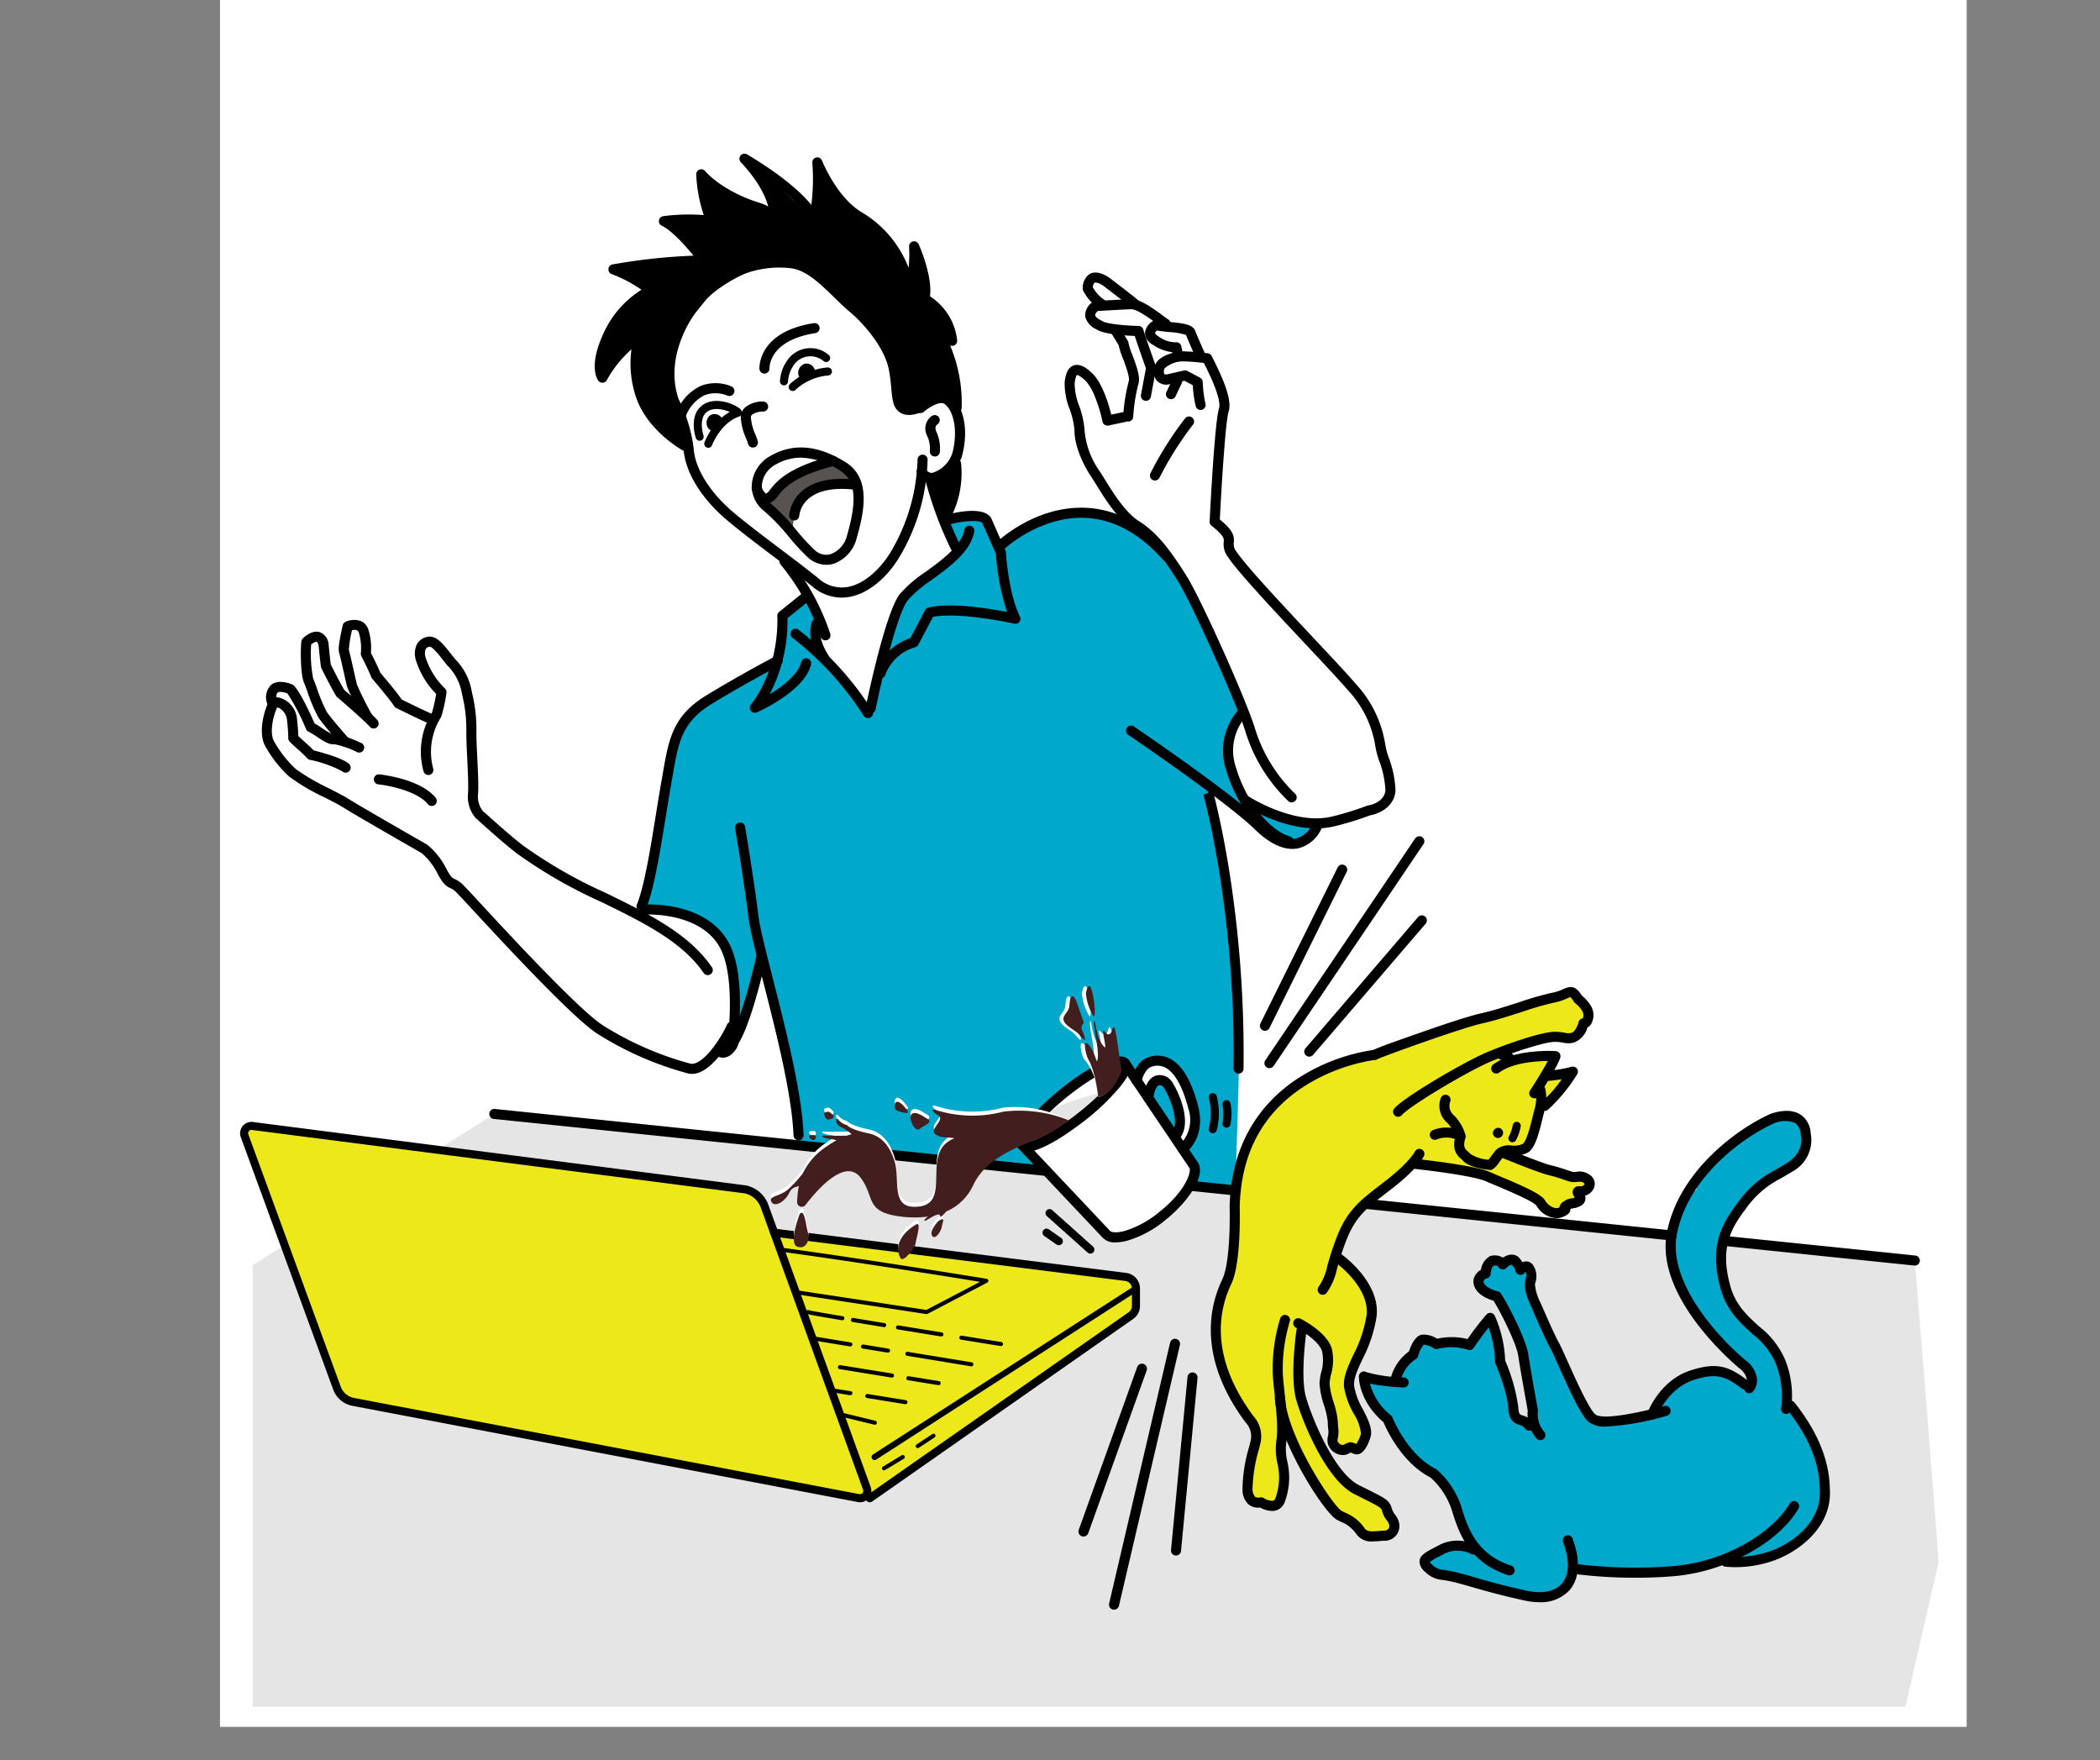 <svg xmlns="http://www.w3.org/2000/svg" xmlns:xlink="http://www.w3.org/1999/xlink" width="315" height="264" viewBox="0 0 315 264"><rect x="0" y="0" width="315" height="264" fill="#808080" stroke="none"/><defs><clipPath id="a"><rect width="315" height="264" transform="translate(30 435)" fill="#fff" stroke="#707070" stroke-width="1"/></clipPath></defs><g transform="translate(-30 -435)" clip-path="url(#a)"><g transform="translate(-37.165 331.835)"><g transform="translate(100.252 100.252)"><rect width="262" height="262" transform="translate(-0.087 -0.087)" fill="#fff"/></g><g transform="translate(103.782 127.918)"><path d="M406.152,2069.15s2.948,36.3,3.57,45.233l-4.977,21.689H156.826v-66.227l36.285-22.675Z" transform="translate(-155.546 -1904.85)" fill="#e5e5e5" fill-rule="evenodd"/><path d="M216.064,2076.774s3.267.459,3.692,2.008a28.534,28.534,0,0,0,1.929,4.31s54.082,7.654,54.268,7.827a47.481,47.481,0,0,1,0,5.146l-40.5,27.463-78.584-15.339-14.686-40.5Z" transform="translate(-142.18 -1923.572)" fill="#ece81a" fill-rule="evenodd"/><path d="M849.377,1027.169l-3.809,3.116-1.1,6.95s-12.527,6.112-13.88,9.367-3.473,13.611-3.4,16.8-2.739,10.47-2.739,10.47l12.462,21.235s4.942-9,5.519-13.217c0,0,5.085,20.656,5.315,23.261s.251,4.666.251,4.666,65.78,6.894,65.591,6.556.9-23.38.433-28.283S909.437,1056,909.437,1056s9.767,8.093,12.032,8.09,3.9.731,4.382-2.452c0,0-19.434-41.437-23.8-43.547a36.5,36.5,0,0,0-13.394-3.3c-3.33-.059-10.246,5.727-10.246,5.727l-2.2-4.556s-4.784-.072-5.657-.136S849.377,1027.169,849.377,1027.169Z" transform="translate(-764.838 -962.679)" fill="#00a9cc" fill-rule="evenodd"/><path d="M1510.9,1961.035c-.718-2.875-1.942-4.945-4.267-6.069s-4.286,2.091-4.367,2.333l-.025.115-1.5-2.231a14.432,14.432,0,0,0-6.55,2.547c-3.3,2.311-8.436,5.1-8.124,10.518.01.172,12.566,13.065,12.566,13.065s11.528-2,12.5-10.631l-1.593-2.376C1512.431,1965.5,1511.575,1963.755,1510.9,1961.035Zm-5.053-3.318c1.626.027,2.627,3.211,3.031,5.79a3.394,3.394,0,0,1-.685,2.786l-3.772-5.627C1504.872,1959.288,1505.056,1957.7,1505.842,1957.716Z" transform="translate(-1368.628 -1820.485)" fill="#fff" fill-rule="evenodd"/><path d="M1509.918,2009.834s-8.484,1.86-9.907,4.382,1.816,2.808,3.228,1.726S1510.546,2011.96,1509.918,2009.834Z" transform="translate(-1381.042 -1870.776)" fill="#e5e5e5" fill-rule="evenodd"/><path d="M766.495,460.555s-5.691-3.09-6.562-7.234a33.866,33.866,0,0,1-.619-8.09l-5.54,4.4s-.29-1.988,1.223-5.859,5.878-6.449,5.878-6.449l-4.731-3.1,13.03-1.607-5.361-5.5,5.859-.391-.778-6.928s5.345,4.889,10.2,5.8a5.142,5.142,0,0,0,0-2.794c-.481-.969-2.168-4.394-2.168-4.394l8.956,8.147.773-6.756s4.371,5.25,4.92,5.648,6.1,5.223,6.886,6.886,1.593,3.965,1.593,3.965l1.319-4.284s.943,5.035.995,6.462c0,0,4.181,2.039,4.141,3.926l-.04,1.887-1.2-.212a58.912,58.912,0,0,1,1.78,7.612c.134,2.037.446,13.081-.065,15.185s-.957,4.682-.957,4.682Z" transform="translate(-700.313 -418.405)" fill-rule="evenodd"/><path d="M239.095,1250.893s3.9-1.451,6.979,0,6.292,3.487,7.054,7.792a42.987,42.987,0,0,1,.282,9.594s-3.049,6.494-6.062,5.7-8.939-1.431-16.592-8.007-18.118-18.894-18.709-19.284-2.239-.927-2.314-1.646-2.965-4.2-2.965-4.2-16.291-9.242-16.593-9.406-5.667-3.17-6.372-6.239a10.86,10.86,0,0,1,.707-6.156s-.964-1.133-.05-2.005a1.656,1.656,0,0,1,2.473.008,61.175,61.175,0,0,1,2.991,5.4c.049.3,3.766,1.8,3.766,1.8l-2.08-3.623-2.285-6.815s-.792-3.28.01-3.857,1.569-1.078,1.949-.66a26.36,26.36,0,0,1,1.23,4.285l2.423,4.516,2.823,1.745-2.816-9.007.575-3.207s1.731-.886,2.384.69a11.816,11.816,0,0,1,.574,4.008l2.119,3.3,2.825,3.426,4.713,2.257,1.19-2.257.056-1.77s-2.423-2.384-2.718-4.176-.31-2.6.305-2.874,2.435.748,2.435.748,3.383,4.386,3.8,5.732,1.282,11.626,1.282,11.626-.078,5.885.392,6.905,3.706,3.924,3.706,3.924S232.553,1248.822,239.095,1250.893Z" transform="translate(-179.985 -1138.432)" fill="#fff" fill-rule="evenodd"/><path d="M891.733,643.68c-.076-.481,0-4.9,0-4.9l-5.281-8.748s-9.742-7.1-11.7-10.508-2.375-6.928-3.283-9.461-3.417-5.888-2.291-9.83a19.393,19.393,0,0,1,5.573-9.573c3.123-3.091,10.239-6.282,12.809-5.325s11.187,8.412,12.319,9.995,2.473,5.769,3.341,8.722,1.879,4.305,2.465,3.681,1.525-2.438,3.344-2.194,2.707,1.252,3.225,3.483.323,5.035-.316,5.939a21.051,21.051,0,0,1-3.595,2.8l4.023,10.894s-6.522,3.663-7.715,6.372-5.608,14.53-5.683,17.749Z" transform="translate(-805.392 -570.594)" fill="#fff" fill-rule="evenodd"/><path d="M1049.007,924.785s-2.323-4.145-4.317-3.906-9.269,4.955-9.252,6.616,4.242,4.323,4.242,4.323a9.539,9.539,0,0,1,1.023-4.323C1041.766,925.7,1046.283,923.935,1049.007,924.785Z" transform="translate(-957.386 -876.964)" fill="#575350" fill-rule="evenodd"/><path d="M1589.04,690.039s7.391,5.141,15.67,2.205c0,0,6.426-.549,5.892-3.913s-1.235-8.06-2.623-10.615-8.291-9.933-10.416-12.882-10.818-11.276-11.017-12.465.3-1.873-.265-2.427a27.31,27.31,0,0,1-2-2.775s1.19-18.07,1.2-18.027-2.442-5.917-2.442-5.917l-.979-.444-1.932-3.51-3.648-.744-5.27-4s-4.7-3.383-5.4-3.121-.619,2.041-.619,2.041l1.9,2.221s-1.754.263-1.543,1.12,1.946,1.735,1.946,1.735l2.263,1.2,2.114,5.535-.61,6.986-3.181.282s-1.266-4.978-2.532-6.013a3.527,3.527,0,0,0-2.7-.757,18.989,18.989,0,0,0,.135,4.466c.373,1.187.851,4.865,1.273,6.154a40.535,40.535,0,0,0,4.007,7.4c1.28,1.653,4.683,5.585,7.008,7.165s10.536,19.5,11.71,21.951,1.12,3.166,1.12,3.166-1.133.611-1.313,3.308S1586.028,687.031,1589.04,690.039Z" transform="translate(-1438.649 -594.531)" fill="#fff" fill-rule="evenodd"/><path d="M2068.661,2095.689h-4.133a11.78,11.78,0,0,0,3.713,6.094s1.334,3.77,3.817,5.664,4.638,3.2,4.638,3.2,3.083,7.924,3.371,8.371a15.486,15.486,0,0,1,.81,1.885s-3.2-1.111-3.919-.392-3.908,1.482-3.335,2.363a9.3,9.3,0,0,0,2.552,1.948s6.924,1.7,7.708,2.025,6.4,2.875,9.145.98,2.825-3.957,2.825-3.957,10.02,1.35,13.919.6,9.713-2,9.713-2,3.07,1.045,5.356-.392,8.3-1.568,8.492-7.121.065-7.381-1.96-10.778-2.854-4.774-2.854-4.774-1.458-7.376-1.915-8.16-9.181-3.756-8.184-13.734,5.837-11.41,7.226-12.228,8.208-4.152,3.439-8.4c0,0-3.03-1.622-7.107,1.574s-7.134,5.416-7.591,8.552a8.516,8.516,0,0,0-3.275,5.813c-.567,4.051-1.377,6.4,1.053,9.56s5.325,7.939,6.632,8.911,3.643,2.7,3.853,3.741a1.715,1.715,0,0,1-.438,1.605s-2.187-2.917-4.537-2.754a11.743,11.743,0,0,0-7.014,2.756,15.864,15.864,0,0,0-2.792,3.874s-6.627,1.423-7.6,1.265-3.61-3.57-3.9-4.406-7.079-15.35-7.079-15.35.4-3.121,0-3.505a2.02,2.02,0,0,0-1.289-.317s-1.4-1.269-1.629-.83-1.019.318-1.019.318-.926-.968-1.6-.18a7,7,0,0,0-1.077,2s-1.453-.123-1.292,1.109,1.684,1.975,2.369,2.184,1.459,1.512,1.459,1.512,2.872,6.9,3.356,9.078,1.552,9.008,1.552,9.008l-2.119-1.259-.882-2.583-1.907-6.06-1.891-6.258-2.744,3.52-5.2.392s-1.742-1.037-2.065-.553-1.275,1.839-1.275,1.839S2068.769,2094.272,2068.661,2095.689Z" transform="translate(-1896.555 -1913.342)" fill="#00a9cc" fill-rule="evenodd"/><path d="M1809.8,1882.058s-2.931,4.474-1.6,9.521a40.391,40.391,0,0,0,4.758,10.949c1.18,1.829,1.18,1.475,1.239,2.184s-1.653,6.61-1.18,8.2.413,2.243,1.476,2.538a8.106,8.106,0,0,0,2.007.437c.354-.023,1.3.213,1.712-1.44a14.613,14.613,0,0,0,0-5.548c-.3-1.534.358-4.81.267-5.061s.972,5.337,2.92,7.176,4.545,6.206,5.43,6.62a13.461,13.461,0,0,1,2.951,1.947c.413.472.944.287,3.305.144s2.03.034,1.753-1.265a7.88,7.88,0,0,0-1.4-2.892c-.354-.472-3.158-1.3-3.158-1.3s-6.115-5.106-7.941-10.432-2-12.232-1.236-14.77a6.96,6.96,0,0,1,2.993,2.774c1.08,1.948.253,6.728.253,6.728a43.147,43.147,0,0,1,1.351,6.462c.006,1.624-.377,1.99.553,2.191a5.425,5.425,0,0,0,2.641.083c.885-.236,1.553-1.688,1.553-1.688a8.124,8.124,0,0,0-.167-2.916c-.383-.767-2.653-3.13-2.079-6.228s4.005-6.521,3.146-10.062-2.925-6.846-5.4-8.026c0,0,2.06-4.33,3.154-6.414s8.427-6.218,8.865-7.386c0,0,8.486.612,9.978,1.6s8.348,3.584,8.933,4.057.842,2.062,2.126,1.721a4.453,4.453,0,0,0,2.2-1.393c.507-.446,1.157-.022,1.54-.795s.369-1.042.651-1.2.771-.608.561-1.152-.7-.683-1.47-.907-10.382-3.425-10.382-3.425,2.051.387,2.8-1.273a36.5,36.5,0,0,0,1.438-6.184,9.536,9.536,0,0,0,3.187-1.937,9.079,9.079,0,0,0,1.223-2.711l-3.322.727,1.573-3.281-7.008.2s-1.074-.775-.883-.884,7.8-2.214,7.8-2.214,1.93.638,2.715.116a7.494,7.494,0,0,0,2.077-2.4,6.916,6.916,0,0,0-.36-2.449l-2.459-1.9-3.124.965-25.831,8.765s-14.931,2.743-17.67,9.915-3.633,8.4-3.351,12.024S1809.8,1882.058,1809.8,1882.058Z" transform="translate(-1662.307 -1714.781)" fill="#ece81a" fill-rule="evenodd"/></g><g transform="translate(103.177 126.213)"><g transform="translate(0 0)"><path d="M890.027,627.968a6.869,6.869,0,0,1-4.432-1.714c-1.425-1.176-3.414-2.677-5.518-4.266-2.564-1.935-5.215-3.936-7.217-5.625-3.866-3.261-6.306-7.248-6.526-10.666a21.574,21.574,0,0,0-2.12-6.857.764.764,0,0,1-.041-.1c-2.6-7.5,2.51-14.1,2.729-14.379l1.783-2.225a16.238,16.238,0,0,1,13.994-5.056c2.765.361,5.067,2.6,7.294,4.775.758.739,1.474,1.436,2.184,2.034,2.555,2.152,5.779,5.972,6.459,9.659.22,1.2.313,2.209.387,3.023.122,1.336.2,2.046.569,2.329.466.361,1.5.023,1.926-.2a.755.755,0,0,1,.7,1.34c-.221.115-2.2,1.1-3.547.052-.9-.7-1.007-1.826-1.149-3.387-.075-.824-.16-1.758-.368-2.886-.568-3.083-3.4-6.63-5.946-8.778-.752-.633-1.487-1.349-2.265-2.108-2.05-2-4.169-4.063-6.435-4.359a14.99,14.99,0,0,0-12.635,4.521l-1.765,2.2c-.044.057-4.788,6.208-2.5,12.9a22.543,22.543,0,0,1,2.258,7.4c.195,3.016,2.435,6.608,5.993,9.609,1.971,1.663,4.605,3.651,7.153,5.574,2.118,1.6,4.119,3.109,5.57,4.306a5.24,5.24,0,0,0,4.382,1.287c2.8-.5,5.256-3.186,6.511-5.337a28.576,28.576,0,0,0,3.973-13.749.755.755,0,0,1,.749-.761h.006a.755.755,0,0,1,.755.749,29.885,29.885,0,0,1-4.179,14.522c-1.486,2.545-4.25,5.475-7.551,6.063A6.689,6.689,0,0,1,890.027,627.968Z" transform="translate(-799.808 -561.382)"/><path d="M1297.043,823.213a2.363,2.363,0,0,1-2.137-1.377.755.755,0,0,1,1.334-.708.859.859,0,0,0,.945.567,4.564,4.564,0,0,0,2.991-3c.906-3.471.095-6.462-1.213-7.348-.645-.437-2.221.462-3.083,1.207a.755.755,0,0,1-.989-1.141c.308-.267,3.061-2.574,4.919-1.316,1.761,1.193,2.955,4.661,1.827,8.979-.459,1.76-2.386,3.894-4.277,4.115A2.707,2.707,0,0,1,1297.043,823.213Z" transform="translate(-1193.325 -773.828)"/><path d="M1313.144,853.793a.757.757,0,0,1-.749-.86,4.535,4.535,0,0,0-.4-2.224,2.3,2.3,0,0,1,.724-3.014.755.755,0,0,1,.812,1.273c-.155.108-.476.43-.164,1.11a5.99,5.99,0,0,1,.523,3.064A.755.755,0,0,1,1313.144,853.793Z" transform="translate(-1208.924 -808.374)"/><path d="M757.636,603.121a.75.75,0,0,1-.364-.094c-.207-.114-5.09-2.85-6.9-7.628a15.741,15.741,0,0,1-.812-7.545,17.255,17.255,0,0,0-3.69,4.607.755.755,0,0,1-1.254.127c-.17-.209-1.6-2.188.842-7.329a14.875,14.875,0,0,1,5.6-6.336,19.925,19.925,0,0,0-4.459-2.348.755.755,0,0,1,.084-1.447,88.7,88.7,0,0,1,12.521-1.334.755.755,0,1,1,.059,1.509c-.066,0-5.555.222-9.852.86a15.672,15.672,0,0,1,3.508,2.341.755.755,0,0,1-.221,1.249,13.01,13.01,0,0,0-5.879,6.153,11.581,11.581,0,0,0-1.256,4.175,14.158,14.158,0,0,1,4.736-4.53.755.755,0,0,1,1.069.889,14.582,14.582,0,0,0,.411,8.423c1.613,4.25,6.175,6.816,6.221,6.841a.755.755,0,0,1-.366,1.416Z" transform="translate(-690.85 -558.51)"/><path d="M861.49,440.809a.754.754,0,0,1-.614-.315c-.037-.051-3.7-5.132-6.2-6.346a.755.755,0,0,1,.229-1.427,29.428,29.428,0,0,1,6.084-.161,21.8,21.8,0,0,1-1.134-6.105.755.755,0,0,1,1.343-.484c.022.028,2.467,2.958,8.085,4.726a6.237,6.237,0,0,1,3.111,2.041.755.755,0,1,1-1.278.8,4.922,4.922,0,0,0-2.279-1.4,22.036,22.036,0,0,1-7.308-3.786,24.522,24.522,0,0,0,1.3,4.88.755.755,0,0,1-.879,1.016,17.934,17.934,0,0,0-4.815-.221,36.742,36.742,0,0,1,4.96,5.584.755.755,0,0,1-.613,1.2Z" transform="translate(-791.431 -423.348)"/><path d="M1020.244,421.415a.763.763,0,0,1-.182-.022.755.755,0,0,1-.552-.914,8.248,8.248,0,0,0-.226-3.547c-.148,1.417-.324,2.6-.339,2.7a.755.755,0,0,1-1.482.059c-.647-2.777-2.453-7.853-7.275-10.647a15.624,15.624,0,0,1-5.164-5.5,49.223,49.223,0,0,1-.52,5.315.755.755,0,0,1-1.437.183c-.933-2.132-3.968-4.589-6.486-6.355,2.656,4.219,1.849,6.713,1.8,6.842a.755.755,0,0,1-1.43-.485c.023-.081.9-3.334-4.263-8.888a.755.755,0,0,1,.928-1.169c.313.179,6.668,3.847,9.658,7.588a30.777,30.777,0,0,0,.151-6.291.755.755,0,0,1,1.453-.363c.022.055,2.207,5.582,6.063,7.816a16.644,16.644,0,0,1,6.915,8.25,17.789,17.789,0,0,0,.083-3.108.755.755,0,0,1,1.44-.4c.1.215,2.347,5.31,1.594,8.359A.756.756,0,0,1,1020.244,421.415Z" transform="translate(-917.586 -398.885)"/><path d="M1307.068,657.314h-.012a.755.755,0,0,1-.743-.767c.115-7.433-2.922-11.044-2.953-11.079a.755.755,0,0,1,.679-1.24,5.2,5.2,0,0,1,1.11.281,8.091,8.091,0,0,0-3.261-3.641.755.755,0,0,1,.7-1.337,9,9,0,0,1,4.558,6.913.755.755,0,0,1-1.056.747,22.161,22.161,0,0,1,1.73,9.381A.755.755,0,0,1,1307.068,657.314Z" transform="translate(-1199.583 -618.425)"/><path d="M1316.448,961.824a.755.755,0,0,1-.66-.388,55.953,55.953,0,0,1-4.1-10.841.755.755,0,0,1,1.461-.383,55.545,55.545,0,0,0,3.96,10.489.756.756,0,0,1-.659,1.123Z" transform="translate(-1208.868 -901.524)"/><path d="M1068.112,1102.639a.755.755,0,0,1-.724-.541,33.982,33.982,0,0,0-5.988-10.814.755.755,0,0,1,1.145-.985,34.887,34.887,0,0,1,6.292,11.371.755.755,0,0,1-.724.969Z" transform="translate(-980.308 -1029.645)"/><path d="M1209.687,1065.719a.744.744,0,0,1-.152-.016.755.755,0,0,1-.589-.891c.117-.573,2.891-14.055,5.093-16.986a19.571,19.571,0,0,1,3.95-3.4c2.5-1.826,5.331-3.895,5.763-6.269a.755.755,0,0,1,1.486.271c-.54,2.967-3.631,5.226-6.358,7.218a18.813,18.813,0,0,0-3.634,3.087c-1.659,2.208-4.042,12.573-4.821,16.381A.755.755,0,0,1,1209.687,1065.719Z" transform="translate(-1115.114 -981.733)"/><path d="M1226.648,1037.217a.756.756,0,0,1-.716-1,8.247,8.247,0,0,1,5.2-5.039l2.217-4.208a.756.756,0,0,1,.488-.381c3.286-.807,9.106.135,11.8.652a35.445,35.445,0,0,1-1.669-8.721l-2.044-4.629c-.481-.488-2.894-.306-4.814.2a.755.755,0,0,1-.384-1.46c1.217-.321,5.28-1.238,6.464.428a.776.776,0,0,1,.076.133l2.139,4.843a.765.765,0,0,1,.063.263c0,.061.36,6.124,2.1,9.638a.755.755,0,0,1-.843,1.072c-.083-.019-8.144-1.819-12.2-1.023l-2.2,4.176a.754.754,0,0,1-.484.38,6.781,6.781,0,0,0-4.476,4.156A.756.756,0,0,1,1226.648,1037.217Z" transform="translate(-1130.594 -958.511)"/><path d="M1011.073,1169.167a.755.755,0,0,1-.6-1.215c4.453-5.8,3.97-13.207,3.964-13.281a.757.757,0,0,1,.28-.645l3.531-2.834a.755.755,0,1,1,.945,1.178l-3.231,2.594a23.6,23.6,0,0,1-2.682,11.428c2.014-1.221,4.314-3.009,4.742-4.823a.755.755,0,0,1,1.47.347c-.943,3.994-7.824,7.059-8.116,7.187A.753.753,0,0,1,1011.073,1169.167Z" transform="translate(-933.855 -1085.305)"/><path d="M1091.79,1227.743a.754.754,0,0,1-.64-.353,46.727,46.727,0,0,0-10.664-11.676.755.755,0,0,1,.886-1.223,47.468,47.468,0,0,1,11.056,12.1.755.755,0,0,1-.638,1.157Z" transform="translate(-997.609 -1143.092)"/><path d="M1116.081,1203.616a.754.754,0,0,1-.637-.349c-2.3-3.6-1.222-5.818-1.175-5.911a.755.755,0,0,1,1.353.671c-.039.088-.688,1.641,1.094,4.426a.755.755,0,0,1-.635,1.162Z" transform="translate(-1028.456 -1127.209)"/><path d="M914.916,829.267a.6.6,0,0,1-.571-.407c-.043-.126-1.038-3.1.723-4.708,1.785-1.634,4.761-.587,5.885.308a.6.6,0,0,1-.752.945c-.855-.681-3.154-1.426-4.317-.362s-.4,3.4-.4,3.424a.6.6,0,0,1-.572.8Z" transform="translate(-845.978 -786.211)"/><path d="M932.718,842.418a.6.6,0,0,1-.209-.038.6.6,0,0,1-.357-.775c.058-.157,1.458-3.865,4.811-5.024a.6.6,0,0,1,.395,1.142c-2.806.97-4.06,4.268-4.073,4.3A.605.605,0,0,1,932.718,842.418Z" transform="translate(-862.486 -798.306)"/><path d="M1062.649,738.364h-.034a.6.6,0,0,1-.569-.635,6.005,6.005,0,0,1,1.508-3.625,4.212,4.212,0,0,1,5.757-.339.6.6,0,1,1-.678,1,3.049,3.049,0,0,0-4.246.216,4.848,4.848,0,0,0-1.135,2.815A.6.6,0,0,1,1062.649,738.364Z" transform="translate(-981.063 -703.618)"/><path d="M1077.676,769.36a.6.6,0,0,1-.438-1.02,9.38,9.38,0,0,1,5.658-2.505.6.6,0,1,1,.112,1.2,8.235,8.235,0,0,0-4.894,2.134A.6.6,0,0,1,1077.676,769.36Z" transform="translate(-994.777 -733.768)"/><path d="M996.72,831.21a.755.755,0,0,1-.733-.575,6.065,6.065,0,0,0-.3-.819,9.107,9.107,0,0,1-.766-2.894,2.073,2.073,0,0,1,.537-1.652,4.105,4.105,0,0,1,2.809-.963.755.755,0,0,1-.031,1.51,2.75,2.75,0,0,0-1.674.484.564.564,0,0,0-.137.482,7.689,7.689,0,0,0,.658,2.456,7.188,7.188,0,0,1,.369,1.035.755.755,0,0,1-.553.914A.765.765,0,0,1,996.72,831.21Z" transform="translate(-919.797 -787.133)"/><path d="M1024.865,920.786a4.132,4.132,0,0,1-2.807-1.151,33.116,33.116,0,0,1-2.849-3.088,29.394,29.394,0,0,0-3.771-3.912h0a4.678,4.678,0,0,1-1.732-4.067,5.383,5.383,0,0,1,2.886-4.175c3.377-1.885,7.023-1.559,11.148.993,3.713,2.3,2.948,7,1.709,11.3a5.465,5.465,0,0,1-3.541,3.955A3.871,3.871,0,0,1,1024.865,920.786Zm-3.8-16.071a7.546,7.546,0,0,0-3.736,1,3.9,3.9,0,0,0-2.118,3,3.149,3.149,0,0,0,1.192,2.767h0a30.611,30.611,0,0,1,3.959,4.1,31.474,31.474,0,0,0,2.72,2.952,2.5,2.5,0,0,0,2.42.662,3.989,3.989,0,0,0,2.5-2.919c1.533-5.323,1.218-8.193-1.053-9.6A11.3,11.3,0,0,0,1021.065,904.715Z" transform="translate(-936.931 -859.123)"/><path d="M1027.549,697.267a.752.752,0,0,1-.753-.709c-.013-.226-.213-5.55,8.155-6.857a.755.755,0,0,1,.233,1.492c-6.957,1.087-6.886,5.117-6.88,5.287a.758.758,0,0,1-.719.786Z" transform="translate(-948.892 -664.281)"/><path d="M883.4,798.436a.756.756,0,0,1-.7-1.032,7.106,7.106,0,0,1,3.816-4.313,6.159,6.159,0,0,1,4.538.11.755.755,0,0,1-.638,1.369,4.684,4.684,0,0,0-3.359-.069,5.7,5.7,0,0,0-2.953,3.458A.756.756,0,0,1,883.4,798.436Z" transform="translate(-817.34 -758.291)"/><path d="M1094.114,757.791a1.285,1.285,0,1,1-.967,1.764,1.441,1.441,0,0,1,.967-1.764Z" transform="translate(-1009.375 -726.292)" fill-rule="evenodd"/><path d="M936.495,842.52a1.285,1.285,0,1,1-.259,2,1.442,1.442,0,0,1,.259-2Z" transform="translate(-865.976 -803.283)" fill-rule="evenodd"/><path d="M1078.646,963.28h-.044a.753.753,0,0,1-.711-.789,5.512,5.512,0,0,1,1.915-3.605c1.7-1.48,4.278-2.076,7.652-1.77a.755.755,0,0,1-.136,1.5c-2.929-.265-5.116.2-6.5,1.383a3.991,3.991,0,0,0-1.423,2.568A.758.758,0,0,1,1078.646,963.28Z" transform="translate(-995.524 -908.266)"/><path d="M1015.571,924.713a1.569,1.569,0,0,1-.657-.146,3.354,3.354,0,0,1-1.466-2.027.755.755,0,0,1,1.452-.416,2.066,2.066,0,0,0,.642,1.07c.019.008.039.017.112-.017a2.32,2.32,0,0,0,.55-.582c.914-1.151,2.615-3.294,9.236-5.026a.755.755,0,1,1,.382,1.461c-6.133,1.6-7.574,3.419-8.435,4.5a3.134,3.134,0,0,1-1.1,1.012A1.7,1.7,0,0,1,1015.571,924.713Z" transform="translate(-936.686 -872.225)"/><path d="M1341.988,931.5a.755.755,0,0,1-.675-1.093,13.291,13.291,0,0,0,1.194-6.855.755.755,0,0,1,1.5-.2,14.606,14.606,0,0,1-1.34,7.731A.755.755,0,0,1,1341.988,931.5Z" transform="translate(-1235.856 -876.927)"/><path d="M1458.825,1014.619a.754.754,0,0,1-.564-.253c-3.531-3.965-7.441-6.07-11.623-6.258-6.766-.3-12.045,4.569-12.1,4.618a.755.755,0,0,1-1.035-1.1c.232-.219,5.776-5.353,13.185-5.028,4.609.2,8.882,2.478,12.7,6.763a.755.755,0,0,1-.564,1.257Z" transform="translate(-1319.849 -953.484)"/><path d="M816.565,1298.907a.756.756,0,0,1-.7-1.043c1.12-2.719,2.04-8.433,2.851-13.475.277-1.723.539-3.35.8-4.817.083-.463.16-.911.235-1.346.9-5.207,1.492-8.647,6.537-11.724,5.121-3.123,10.295-5.839,10.347-5.866a.755.755,0,0,1,.7,1.338c-.051.027-5.184,2.721-10.261,5.818-4.459,2.72-4.977,5.72-5.835,10.692-.075.437-.153.888-.236,1.354-.259,1.455-.52,3.076-.8,4.792-.825,5.123-1.76,10.93-2.946,13.811A.756.756,0,0,1,816.565,1298.907Z" transform="translate(-756.344 -1185.257)"/><path d="M1681.077,1399.119c-1.743,0-3.638-.988-5.647-2.947-4.292-4.184-18.826-14.063-18.973-14.162a.755.755,0,0,1,.848-1.25c.6.408,14.792,10.054,19.179,14.33,1.935,1.886,3.716,2.738,5.15,2.465a3.755,3.755,0,0,0,2.529-2.354.755.755,0,0,1,1.378.617,5.161,5.161,0,0,1-3.624,3.22A4.478,4.478,0,0,1,1681.077,1399.119Z" transform="translate(-1523.234 -1294.847)"/><path d="M1832.806,1372.445a.758.758,0,0,1-.211-.03c-3.653-1.061-7.481-5.849-9.1-11.384a9.189,9.189,0,0,1,1.767-8.967.755.755,0,0,1,1.073,1.062,7.7,7.7,0,0,0-1.391,7.48c1.462,4.993,4.933,9.446,8.073,10.358a.755.755,0,0,1-.21,1.48Z" transform="translate(-1675.569 -1268.573)"/><path d="M994.529,1594.72a.755.755,0,0,1-.754-.726c-.243-6.21-2.645-15.621-4.575-23.183-1.107-4.338-1.981-7.764-2.2-9.618-.583-4.915-1.964-13.15-1.978-13.233a.755.755,0,1,1,1.489-.25c.014.083,1.4,8.354,1.988,13.306.208,1.755,1.115,5.308,2.165,9.422,1.947,7.631,4.371,17.128,4.62,23.5a.755.755,0,0,1-.725.784Z" transform="translate(-910.76 -1446.753)"/><path d="M1794.22,1530.526h-.011a.755.755,0,0,1-.745-.766c.336-23.632-4.475-40.942-4.524-41.089l.7-.236,0-.026.2-.727c.466.13.514.144,1.316,3.69.415,1.836,1.039,4.836,1.657,8.7a175.624,175.624,0,0,1,2.15,29.708A.755.755,0,0,1,1794.22,1530.526Z" transform="translate(-1644.444 -1392.545)"/><path d="M837.178,1710.569a1.707,1.707,0,0,1-1.191-.5.755.755,0,0,1,1.044-1.092c.108.1.154.091.2.078a1.66,1.66,0,0,0,.753-.755,10.056,10.056,0,0,1,.054-1.282c.181-2.582.606-8.629-.994-12.322-2.586-5.968-11.135-5.593-11.22-5.588a.755.755,0,0,1-.079-1.509c.394-.019,9.686-.423,12.685,6.5,1.747,4.031,1.3,10.336,1.115,13.028-.028.4-.057.814-.058.975.171.717-.615,1.64-1.052,1.989A2.029,2.029,0,0,1,837.178,1710.569Zm.92-1.926h0Z" transform="translate(-764.759 -1574.982)"/><path d="M974.6,1782.221a.755.755,0,0,1-.627-1.174c1.914-2.869,4.042-12.461,4.063-12.558a.755.755,0,0,1,1.475.325c-.089.405-2.211,9.967-4.282,13.071A.754.754,0,0,1,974.6,1782.221Z" transform="translate(-900.569 -1648.273)"/><path d="M576.488,1553.178a.754.754,0,0,1-.623-.328c-3.253-4.738-9.138-7.613-15.368-10.656a72.281,72.281,0,0,1-12.678-7.287c-2.236-1.732-5.57-4.771-5.711-4.9a.755.755,0,0,1,1.018-1.115c.034.031,3.43,3.127,5.618,4.821a71.209,71.209,0,0,0,12.417,7.125c6.414,3.133,12.472,6.092,15.95,11.157a.755.755,0,0,1-.622,1.182Z" transform="translate(-506.333 -1429.974)"/><path d="M237.181,1388.715a2.508,2.508,0,0,1-.714-.1,49.266,49.266,0,0,1-13.653-6.03c-3.846-2.622-13.742-13.307-18.5-18.442-1.332-1.438-2.384-2.573-2.617-2.79a2.418,2.418,0,0,0-.729-.48c-.641-.3-1.124-.617-1.969-2.22a9.9,9.9,0,0,0-2.359-3.047c-.824-.471-10.1-5.78-11.679-6.795-.578-.372-1.69-.945-2.869-1.552a30.516,30.516,0,0,1-5.34-3.138,18.218,18.218,0,0,1-3.607-4.6c-.981-1.827-.3-4.784.4-6.326a1.528,1.528,0,0,1,1.711-.919,3.651,3.651,0,0,1,2.66,3.061c.14,1.266.2,2.216.212,2.716.179.174.5.46.768.7.53.475,1.123,1,1.529,1.438,1.276.322,4.473,1.2,5.332,2.055a.755.755,0,0,1-1.068,1.068,18.286,18.286,0,0,0-4.85-1.712.757.757,0,0,1-.391-.239,21.311,21.311,0,0,0-1.56-1.484c-1.114-1-1.314-1.176-1.269-1.637a26.542,26.542,0,0,0-.205-2.738,2.357,2.357,0,0,0-.99-1.553.808.808,0,0,0-.477-.186s-.013.02-.029.055c-.594,1.311-1.126,3.725-.448,4.988a16.928,16.928,0,0,0,3.307,4.206,32.042,32.042,0,0,0,5,2.9c1.264.651,2.356,1.214,2.995,1.625,1.579,1.017,11.555,6.721,11.656,6.779a.719.719,0,0,1,.07.046,10.931,10.931,0,0,1,2.83,3.582c.672,1.275.925,1.393,1.274,1.557a3.906,3.906,0,0,1,1.115.74c.264.245,1.062,1.1,2.7,2.871,4.718,5.094,14.536,15.694,18.241,18.221a47.807,47.807,0,0,0,13.231,5.829c.709.211,1.774-.423,2.924-1.738a18.112,18.112,0,0,0,2.63-4.116.755.755,0,1,1,1.377.619C242.983,1383.8,240.091,1388.714,237.181,1388.715Zm-59.05-50.354c0,.01,0,.02,0,.029C178.129,1338.38,178.13,1338.371,178.13,1338.361Z" transform="translate(-169.39 -1250.697)"/><path d="M194.263,1316.118a.751.751,0,0,1-.315-.069,13.241,13.241,0,0,0-3.394-1.182c-.7.11-1.49-.366-2.7-1.164a10.438,10.438,0,0,0-1.173-.713.755.755,0,0,1-.386-.393,32.33,32.33,0,0,0-2.8-5.359c-.491-.185-1.217-.319-1.476-.115-.184.145-.226.609-.111,1.242a.755.755,0,1,1-1.486.269,2.61,2.61,0,0,1,.667-2.7c1.137-.888,2.964-.1,3.169-.012a.755.755,0,0,1,.245.177c1.07,1.163,2.616,4.613,3.069,5.651.34.184.718.433,1.113.694a7.337,7.337,0,0,0,1.66.928c.974-.13,3.28.868,4.232,1.307a.755.755,0,0,1-.317,1.441Zm-3.939-2.744h0Z" transform="translate(-176.398 -1226.292)"/><path d="M246.158,1236.557a.754.754,0,0,1-.566-.255c-.111-.126-2.738-3.1-3.407-4.124a25.367,25.367,0,0,1-1.652-3.9c-.214-.582-.4-1.083-.527-1.39-.536-1.281-.5-5.427-.344-6.183a.754.754,0,0,1,.21-.384c.221-.217,1.38-1.284,2.534-.921a2.128,2.128,0,0,1,1.322,1.855c0,.022.007.045.009.068.09.948.241,2.435.317,2.927.261.519,1.476,2.925,2.029,3.823.616.527,4.086,3.507,4.965,4.524a.755.755,0,0,1-1.143.987c-.723-.836-3.776-3.487-4.891-4.438a.749.749,0,0,1-.146-.167c-.622-.971-2.15-4.023-2.215-4.153a.749.749,0,0,1-.066-.195c-.1-.522-.313-2.736-.351-3.131-.1-.5-.248-.648-.283-.659-.14-.045-.522.144-.842.4a19.611,19.611,0,0,0,.289,5.065c.141.337.331.854.551,1.452a25.95,25.95,0,0,0,1.5,3.6c.506.774,2.536,3.115,3.275,3.951a.755.755,0,0,1-.566,1.255Z" transform="translate(-230.446 -1147.631)"/><path d="M318.017,1214.389a.752.752,0,0,1-.29-.058c-.881-.367-4.316-2.057-4.462-2.129a.752.752,0,0,1-.3-.27c-.739-1.153-3.286-4.113-3.311-4.143a.754.754,0,0,1-.137-.232c-.351-.954-1.462-3.107-1.473-3.128a.754.754,0,0,1-.08-.432,8.062,8.062,0,0,0-.3-3.091.549.549,0,0,0-.3-.366,1.252,1.252,0,0,0-.725,0,16.953,16.953,0,0,0-.471,2.944c.093.294.347,1.409.722,3.073.21.931.408,1.809.488,2.118a47.984,47.984,0,0,0,2.2,4.439.755.755,0,0,1-1.329.716,47.92,47.92,0,0,1-2.337-4.777c-.085-.331-.277-1.18-.5-2.163-.271-1.2-.609-2.7-.7-2.978-.176-.564,0-1.639.442-3.689l.089-.417a.755.755,0,0,1,.426-.532,3.112,3.112,0,0,1,2.267-.125,2.059,2.059,0,0,1,1.14,1.242,9.249,9.249,0,0,1,.4,3.543c.277.543,1.049,2.076,1.4,2.974.445.52,2.416,2.834,3.232,4.032.735.361,3.466,1.7,4.192,2a.755.755,0,0,1-.291,1.452Z" transform="translate(-289.85 -1129.064)"/><path d="M373.146,1468.925a.753.753,0,0,1-.584-.276c-1.624-1.982-5.939-2.812-7.465-2.965a.755.755,0,0,1,.15-1.5c.249.025,6.134.644,8.482,3.51a.755.755,0,0,1-.584,1.234Z" transform="translate(-344.393 -1371.093)"/><path d="M444.917,1255.267a.745.745,0,0,1-.528-.218,4.97,4.97,0,0,1-1.171-3.764c.076-1.123-.022-3.165-.117-5.139-.078-1.627-.152-3.164-.135-4.238a21.476,21.476,0,0,0-.6-5.25l-.088-.436a7.71,7.71,0,0,0-2.144-4.073c-.244-.292-.487-.6-.728-.908-.555-.707-1.59-2.024-1.992-1.921a.768.768,0,0,0-.546.366,1.843,1.843,0,0,0-.02,1.221c.006.018.012.041.017.059a11.379,11.379,0,0,0,2.895,4.617.756.756,0,0,1,.231.643,24.729,24.729,0,0,1-.763,3.517.757.757,0,0,1-.1.207,9.729,9.729,0,0,0-1.139,7.632.755.755,0,0,1-1.442.449,11.116,11.116,0,0,1,1.265-8.831,24.427,24.427,0,0,0,.629-2.8,12.336,12.336,0,0,1-3.038-5.049,3.28,3.28,0,0,1,.136-2.383,2.285,2.285,0,0,1,1.5-1.111c1.357-.342,2.424,1.015,3.552,2.453.23.294.462.59.7.869a9.118,9.118,0,0,1,2.468,4.746l.088.433a22.67,22.67,0,0,1,.63,5.574c-.016,1.026.056,2.539.133,4.141.1,2.017.2,4.1.115,5.314a3.5,3.5,0,0,0,.736,2.6.757.757,0,0,1-.544,1.282Z" transform="translate(-409.026 -1155.372)"/><path d="M1584.6,827.04a.752.752,0,0,1-.494-.184,24.426,24.426,0,0,1-6.505-10.641c-1.432-4.456-7.97-19.014-9.994-22.253-2.3-3.679-4.225-6.272-6.713-7.826-2.351-1.469-4.313-4.653-5.612-6.76-.3-.487-.56-.908-.759-1.2-.929-1.353-2.5-4.331-2.5-6.907a11.852,11.852,0,0,0-.725-3.214,10.469,10.469,0,0,1-.75-4.03c.1-.907.354-2.155,1.332-2.514,1.007-.371,2.063.469,2.771,1.132,1.575,1.477,2.526,4.757,2.89,6.238l1.774-.376a.755.755,0,0,1,.313,1.477l-2.5.531a.755.755,0,0,1-.9-.59c-.256-1.277-1.225-4.876-2.612-6.178-.876-.822-1.205-.811-1.225-.813,0,0-.223.2-.344,1.265a9.6,9.6,0,0,0,.689,3.4,12.822,12.822,0,0,1,.8,3.673,12.442,12.442,0,0,0,2.23,6.051c.221.321.489.757.8,1.261,1.151,1.866,3.076,4.99,5.127,6.272,2.733,1.708,4.779,4.445,7.193,8.306,2.114,3.383,8.661,17.951,10.151,22.591a22.872,22.872,0,0,0,6.056,9.962.755.755,0,0,1-.495,1.326Z" transform="translate(-1426.863 -729.741)"/><path d="M1728.138,809.7c-5.391,0-10.545-3.282-10.8-3.444a.755.755,0,0,1,.819-1.269c.066.043,6.712,4.267,12.306,2.944a45.075,45.075,0,0,0,5.323-1.635.771.771,0,0,1,.176-.047c.1-.014,2.388-.378,2.568-2.267a14.289,14.289,0,0,0-.928-4.4,12.39,12.39,0,0,1-.588-2.249,15.822,15.822,0,0,0-4.04-8.287c-1.239-1.448-3.733-4.105-6.372-6.919-4.774-5.089-10.186-10.857-11.71-13.156a3.09,3.09,0,0,1-.61-2.253c.04-.478.075-.891-1.835-2.418a.755.755,0,0,1-.283-.627c.075-1.521.751-14.92,1.4-16.918.459-1.407-1.511-5.355-2.158-6.652l-.1-.209a30.271,30.271,0,0,0-3.253-.243,4.254,4.254,0,0,0-2.626,1.034,1,1,0,0,0-.06.857c.054.068.257.1.59.023,1.7-.395,2.374-.542,2.374-.542a.754.754,0,0,1,.517.072l1.882,1.008a.756.756,0,0,1,.4.633,17.8,17.8,0,0,0,.4,3.231.755.755,0,0,1-1.445.441,16.985,16.985,0,0,1-.444-3.174l-1.261-.676c-.335.075-1,.225-2.081.477a1.938,1.938,0,0,1-2.117-.557,2.383,2.383,0,0,1-.107-2.467c.634-1.273,2.94-1.816,3.895-1.869a36.175,36.175,0,0,1,3.925.3.755.755,0,0,1,.595.433c.057.125.152.314.271.553,1.431,2.867,2.817,6.036,2.243,7.795-.436,1.338-1.014,10.24-1.311,16.143,2.07,1.716,2.177,2.5,2.095,3.479a1.643,1.643,0,0,0,.364,1.292c1.454,2.193,7.053,8.162,11.553,12.958,2.767,2.949,5.156,5.5,6.418,6.97a17.353,17.353,0,0,1,4.374,8.977,11.142,11.142,0,0,0,.506,1.976,15.591,15.591,0,0,1,1.039,4.968c0,.025,0,.049,0,.074-.193,2.445-2.5,3.454-3.77,3.667a46.172,46.172,0,0,1-5.457,1.671A11.632,11.632,0,0,1,1728.138,809.7Z" transform="translate(-1566.73 -708.501)"/><path d="M1810.838,2006.148a3.9,3.9,0,0,1-1.779-.516,2.266,2.266,0,0,1-1.693-.441,3.007,3.007,0,0,1-.937-2.285,23.6,23.6,0,0,1,1.012-6.423l.158-.644a3.028,3.028,0,0,0-.634-2.894.835.835,0,0,1-.09-.1c-3.319-4.47-5.065-8.975-5.188-13.388a17.284,17.284,0,0,1,1.706-8.018c1.339-2.8,1.114-10.8,1.112-10.883,0-.014,0-.027,0-.04.252-10.99,6.154-16.811,11.061-19.758a28.669,28.669,0,0,1,10.649-3.775.755.755,0,0,1,.16,1.5,27.655,27.655,0,0,0-10.077,3.6c-6.629,4-10.088,10.21-10.283,18.452.016.565.214,8.48-1.26,11.56-2.036,4.255-3.114,11.143,3.3,19.81a4.549,4.549,0,0,1,1.012,4.3l-.159.648a23.145,23.145,0,0,0-.971,5.969,1.776,1.776,0,0,0,.378,1.2,1.046,1.046,0,0,0,.8.089.763.763,0,0,1,.53.117,2.189,2.189,0,0,0,1.395.39c.095-.03.217-.1.326-.36a9.079,9.079,0,0,0,.29-5.315,9.589,9.589,0,0,1-.148-3.306c.31-1.656-.036-4.915-.289-7.294-.109-1.03-.2-1.92-.244-2.6a25.58,25.58,0,0,1,1.108-8.452.755.755,0,1,1,1.444.441,24.345,24.345,0,0,0-1.045,7.923c.038.648.13,1.521.238,2.532.277,2.61.622,5.858.271,7.731a8.387,8.387,0,0,0,.155,2.79,10.446,10.446,0,0,1-.386,6.129,2.011,2.011,0,0,1-1.281,1.229A2.174,2.174,0,0,1,1810.838,2006.148Z" transform="translate(-1656.07 -1802.58)"/><path d="M2078.914,1848.874a.755.755,0,0,1-.567-1.254c1.531-1.741,10.427-6.937,13.728-8.353,3-1.287,8.382-3.136,10.32-3.136h.029a7.92,7.92,0,0,1,1.553.153,1.826,1.826,0,0,0,.981-.017c.453-.108.882-1.013,1.029-1.592a.758.758,0,0,1,.637-.565,1.3,1.3,0,0,0-.075-1.079,4.588,4.588,0,0,0-1.076-1.2.771.771,0,0,1-.21-.226,2.388,2.388,0,0,0-.509-.677,3.269,3.269,0,0,0-.5.195,8.092,8.092,0,0,1-1.952.633,46.265,46.265,0,0,0-4.751,1.37c-2.023.65-4.116,1.323-5.942,1.726-3.264.72-14.823,4.93-15.772,5.361a.756.756,0,0,1-1.156-.586c-.049-.695-.049-.695,7.212-3.248,2.647-.931,7.387-2.559,9.391-3,1.757-.388,3.815-1.05,5.805-1.689a46.907,46.907,0,0,1,4.94-1.418,6.653,6.653,0,0,0,1.613-.528c1.2-.532,1.908-.521,2.836.959a6.216,6.216,0,0,1,1.353,1.533,2.711,2.711,0,0,1,.009,2.774,1.416,1.416,0,0,1-.531.482,3.315,3.315,0,0,1-2.005,2.243,3.253,3.253,0,0,1-1.609.031,6.391,6.391,0,0,0-1.288-.127h-.018c-1.363,0-6.16,1.486-9.721,3.014-3.334,1.43-11.912,6.511-13.189,7.963A.754.754,0,0,1,2078.914,1848.874Zm-2.726-9.347a.735.735,0,0,1-.018.223A.72.72,0,0,0,2076.188,1839.527Zm0,0h0Zm0,0h0Z" transform="translate(-1905.21 -1704.426)"/><path d="M2201.711,2010.082a.746.746,0,0,1-.077,0c-.75-.077-3.261-.412-4.089-1.5-.017-.02-.092-.082-.146-.128-.489-.412-1.487-1.254-.895-3.4a5.241,5.241,0,0,0-1.163-1.987,3.386,3.386,0,0,1-1.047-3.72.755.755,0,1,1,1.44.453,1.876,1.876,0,0,0,.624,2.15,7.021,7.021,0,0,1,1.663,2.892.753.753,0,0,1-.007.432c-.431,1.365-.03,1.7.359,2.031a2.362,2.362,0,0,1,.374.367,5.764,5.764,0,0,0,2.723.873c.121-.142.283-.362.412-.536.225-.3.48-.648.768-.974a2.875,2.875,0,0,1,2.3-.614,3.235,3.235,0,0,0,1.656-.244c.593-.433,1.157-2.739,1.46-3.978.125-.514.244-1,.357-1.376a5.647,5.647,0,0,0,.1-2.563.755.755,0,0,1,1.471-.344,7.117,7.117,0,0,1-.128,3.341c-.1.34-.216.807-.337,1.3-.565,2.312-1.074,4.136-2.035,4.839a4.183,4.183,0,0,1-2.553.534,3.352,3.352,0,0,0-1.163.107c-.24.273-.475.59-.682.87a3.419,3.419,0,0,1-1.057,1.107A.757.757,0,0,1,2201.711,2010.082Z" transform="translate(-2014.21 -1857.656)"/><path d="M2286.746,2070.978a.769.769,0,1,1-.923.753.852.852,0,0,1,.923-.753Z" transform="translate(-2097.908 -1924.872)" fill-rule="evenodd"/><path d="M2313.189,2063.735a.6.6,0,0,1-.506-.933,5.63,5.63,0,0,0,.553-1.635.6.6,0,0,1,1.189.217,6.757,6.757,0,0,1-.728,2.075A.6.6,0,0,1,2313.189,2063.735Z" transform="translate(-2122.333 -1915.466)"/><path d="M2289.026,1946.084a.755.755,0,0,1-.632-1.167c.868-1.334,2.041-3.243,2.659-4.423-1.775.012-5.293.241-7.322,1.76a.755.755,0,0,1-.9-1.209c3.229-2.418,9.167-2.053,9.418-2.036a.755.755,0,0,1,.683.935c-.295,1.192-2.773,5.038-3.267,5.8A.754.754,0,0,1,2289.026,1946.084Z" transform="translate(-2094.897 -1804.408)"/><path d="M2367.31,1972.563a.755.755,0,0,1-.465-1.351,17.8,17.8,0,0,0,2.978-3.38c-1.027.161-1.946.238-2.008.242a.755.755,0,0,1-.122-1.506,20.893,20.893,0,0,0,3.58-.6.755.755,0,0,1,.875,1.118,25.287,25.287,0,0,1-4.375,5.313A.753.753,0,0,1,2367.31,1972.563Z" transform="translate(-2171.586 -1829.008)"/><path d="M2294.9,1939.3a.754.754,0,0,1-.6-.3,1.286,1.286,0,0,0-.872-.509.761.761,0,0,1-.707-.795.744.744,0,0,1,.775-.714,2.767,2.767,0,0,1,2.013,1.112.755.755,0,0,1-.6,1.207Z" transform="translate(-2104.198 -1802.581)"/><path d="M2181.868,2072.421a.748.748,0,0,1-.339-.081,3.9,3.9,0,0,0-2.927.016.755.755,0,0,1-.524-1.417,5.4,5.4,0,0,1,4.135.055.755.755,0,0,1-.345,1.427Z" transform="translate(-1999.129 -1924.494)"/><path d="M1985.866,2128.988a.755.755,0,0,1-.584-1.233,8.589,8.589,0,0,0,1.285-3.129c.323-1.126.725-2.528,1.423-4.326,1.533-3.948,3.5-5.466,6.479-7.763.332-.256.679-.523,1.041-.806,3.367-2.63,4.172-4.191,4.179-4.206a.755.755,0,0,1,1.361.654c-.088.185-.963,1.893-4.611,4.742-.365.285-.714.554-1.048.812-2.974,2.294-4.613,3.557-5.994,7.113-.673,1.735-1.065,3.1-1.379,4.2a9.665,9.665,0,0,1-1.568,3.668A.754.754,0,0,1,1985.866,2128.988Z" transform="translate(-1823.473 -1957.842)"/><path d="M1950.535,2317.228a2.347,2.347,0,0,1-1.393-.485,2.162,2.162,0,0,1-.872-2.183,3.133,3.133,0,0,0,.074-1.254,10.551,10.551,0,0,1-.068-1.092,12.607,12.607,0,0,0-.561-2.449,13.293,13.293,0,0,1-.677-3.237,7.967,7.967,0,0,1,.259-1.71,6.489,6.489,0,0,0,.151-3.039c-.317-1.506-2.956-3.15-3.947-3.656a.755.755,0,0,1,.686-1.345c.43.219,4.218,2.214,4.738,4.691a7.962,7.962,0,0,1-.157,3.686,6.618,6.618,0,0,0-.222,1.389,12.992,12.992,0,0,0,.618,2.8,12.76,12.76,0,0,1,.619,2.849,9.181,9.181,0,0,0,.06.951,4.57,4.57,0,0,1-.1,1.727.675.675,0,0,0,.3.659.7.7,0,0,0,.635.154c.715-.386,1.025-.5,1.685-.2.054.024.116.052.192.083a5.372,5.372,0,0,0,.7-1.532,6.747,6.747,0,0,0-1.052-2.96,12.043,12.043,0,0,1-1.486-4.055c-.147-1.5.568-3.038,1.4-4.823a19.592,19.592,0,0,0,1.978-5.929c.505-4.162-4.526-7.837-4.577-7.874a.755.755,0,0,1,.88-1.227c.238.17,5.808,4.23,5.2,9.282a20.806,20.806,0,0,1-2.107,6.384c-.736,1.585-1.371,2.953-1.264,4.039a10.8,10.8,0,0,0,1.328,3.519c.715,1.4,1.391,2.731,1.191,3.932a.69.69,0,0,1-.02.086c-.182.628-.7,2.137-1.544,2.576a1.175,1.175,0,0,1-.934.076c-.221-.076-.376-.145-.49-.2l-.032-.014c-.1.048-.26.132-.321.166A1.816,1.816,0,0,1,1950.535,2317.228ZM1954,2314.2h0Z" transform="translate(-1785.124 -2122.043)"/><path d="M1926.242,2442.936a2.7,2.7,0,0,1-2.506-1.179,5.16,5.16,0,0,0-2.364-1.806l-.507-.266c-1.957-1.036-8.828-11.871-9.307-18.174a.755.755,0,1,1,1.506-.115c.464,6.1,7.264,16.28,8.507,16.954l.5.26a6.5,6.5,0,0,1,2.941,2.336c.331.52.936.53,2.145.427.254-.021.508-.042.757-.053a.86.86,0,0,0,.69-.275.791.791,0,0,0,.091-.653,1.561,1.561,0,0,0-.322-.584,4,4,0,0,1-.709-1.364c-.166-.555-.179-.6-2.8-1.914-.412-.207-.882-.442-1.418-.713-4.058-2.056-7.589-10.369-8.663-14.072-.989-3.409-.022-10.231.019-10.52a.755.755,0,0,1,1.495.215c-.01.067-.962,6.788-.063,9.884.974,3.358,4.314,11.331,7.895,13.145.533.27,1,.5,1.411.71,2.716,1.361,3.206,1.606,3.572,2.832a2.544,2.544,0,0,0,.474.9,2.972,2.972,0,0,1,.572,1.108,2.191,2.191,0,0,1-2.182,2.813c-.229.009-.461.029-.693.049C1926.952,2442.906,1926.6,2442.936,1926.242,2442.936Z" transform="translate(-1756.345 -2234.799)"/><path d="M2163.992,2115.136a3.685,3.685,0,0,1-3.024-1.892c-.458-.648-4.579-2.373-6.338-3.11-.5-.209-.952-.4-1.326-.56-1.775-.766-8.376-1.592-10.77-1.845a.755.755,0,0,1,.16-1.5c.361.038,8.859.948,11.208,1.96.37.16.818.347,1.311.553,4.389,1.837,6.566,2.868,7.07,3.76.368.653,1.338,1.389,2.141,1.036,0-.021,0-.043.007-.066a1.272,1.272,0,0,1,.676-.855,2.112,2.112,0,0,1,1.126-.437,1.334,1.334,0,0,0,.491-.143c-.022-.037-.044-.073-.062-.1a1.076,1.076,0,0,1-.136-1.168.945.945,0,0,1,.963-.406.742.742,0,0,0,.712-.316c.021-.05-.066-.132-.119-.176-.272-.226-.509-.214-.98-.172a2.947,2.947,0,0,1-1.225-.07c-.209-.066-.431-.141-.67-.223-.636-.216-1.427-.485-2.461-.733-1.489-.356-6.972-2.6-7.2-2.7a.755.755,0,0,1,.572-1.4c1.556.637,5.843,2.351,6.984,2.624,1.1.265,1.931.546,2.6.772.229.078.44.15.64.213a1.754,1.754,0,0,0,.63.006,2.57,2.57,0,0,1,2.083.512,1.617,1.617,0,0,1,.554,1.911,2.085,2.085,0,0,1-1.344,1.154,1.272,1.272,0,0,1,.011.761,1.334,1.334,0,0,1-.776.818,2.972,2.972,0,0,1-1.156.337c-.019,0-.035,0-.053,0a1.212,1.212,0,0,0-.224.116.864.864,0,0,1-.018.194c-.1.458-.517.691-.941.891A2.568,2.568,0,0,1,2163.992,2115.136Z" transform="translate(-1966.523 -1955.484)"/><path d="M2130.72,2406.163a.755.755,0,0,1-.622-.327,1.255,1.255,0,0,0-.8-.518c-.832-.269-1.588-.67-1.7-2.6-.136-2.435-1.889-6.575-1.906-6.617a.753.753,0,0,1-.06-.279,16.888,16.888,0,0,0-.967-5.127c-1.153,1.435-2.237,3.038-2.25,3.058a.756.756,0,0,1-.925.271,8.283,8.283,0,0,0-4.476-.12.76.76,0,0,1-.564-.075,3.685,3.685,0,0,0-1.523-.567,4.274,4.274,0,0,0-.845,1.725.755.755,0,0,1-.38.472,5.446,5.446,0,0,0-2.293,3.361.755.755,0,0,1-1.479-.3,7.056,7.056,0,0,1,2.785-4.233c.236-.746.8-2.154,1.781-2.484.026-.009.053-.016.081-.022a3.68,3.68,0,0,1,2.36.6,10,10,0,0,1,4.56.05,42.85,42.85,0,0,1,2.838-3.678.755.755,0,0,1,1.241.172,18.017,18.017,0,0,1,1.563,6.726,27.076,27.076,0,0,1,1.969,6.99c.059,1.058.209,1.106.652,1.249a2.73,2.73,0,0,1,1.575,1.1.755.755,0,0,1-.621,1.184Zm-15.815-12.91Z" transform="translate(-1937.378 -2214.643)"/><path d="M2262.589,2318.3a.75.75,0,0,1-.566-.257,5.539,5.539,0,0,1-1.318-4.177c-.178-.979-1.157-6.391-1.423-8.225-.242-1.674-2.407-6.16-3.711-8.261-1.338-.373-3.2-1.378-2.99-3.176a.719.719,0,0,1,.026-.128,2.3,2.3,0,0,1,1.086-1.335,2.653,2.653,0,0,1,1.392-2.043.755.755,0,0,1,.551,1.406c-.265.1-.475.8-.509,1.258a.757.757,0,0,1-.649.694c-.214.03-.353.289-.4.4-.012,1,2.114,1.521,2.136,1.526a.759.759,0,0,1,.469.326c1.256,1.937,3.79,7,4.1,9.114.282,1.95,1.428,8.252,1.44,8.316a.749.749,0,0,1-.007.305,4,4,0,0,0,.951,3,.755.755,0,0,1-.571,1.25Z" transform="translate(-2067.556 -2125.347)"/><path d="M2278.335,2292.121a.755.755,0,0,1-.628-.334c-.224-.335-.761-.208-.784-.2a.76.76,0,0,1-.916-.544.751.751,0,0,1,.53-.916,2.228,2.228,0,0,1,2.424.821.755.755,0,0,1-.627,1.176Z" transform="translate(-2088.929 -2124.797)"/><path d="M2295.011,2290.807a.754.754,0,0,1-.543-1.278c.544-.563,1.733-1.333,2.731-.658a.755.755,0,0,1-.846,1.251c-.076-.051-.5.155-.8.459A.755.755,0,0,1,2295.011,2290.807Z" transform="translate(-2105.604 -2123.485)"/><path d="M2316.1,2293.026a.755.755,0,0,1-.75-.682,2.438,2.438,0,0,0-.649-.9.755.755,0,0,1,1.035-1.1,3.513,3.513,0,0,1,1.116,1.857.755.755,0,0,1-.679.824C2316.15,2293.025,2316.125,2293.026,2316.1,2293.026Z" transform="translate(-2124.048 -2124.881)"/><path d="M2338.259,2324.923a4.059,4.059,0,0,1-2.769-.733c-1.107-1.009-2.7-4.437-4.511-8.48-.538-1.2-1-2.237-1.219-2.617-.8-1.4-2.733-5.925-2.814-6.117-.279-.589-1.206-2.683-.927-3.8.2-.811.224-1.171.061-1.449a1.183,1.183,0,0,0-.186.172.755.755,0,0,1-1.162-.964,2.072,2.072,0,0,1,1.417-.78h.006a1.292,1.292,0,0,1,1,.482,3.041,3.041,0,0,1,.333,2.9,7.392,7.392,0,0,0,.838,2.819c.031.072,2,4.665,2.75,5.99.252.443.707,1.459,1.284,2.745,1.191,2.656,3.185,7.1,4.151,7.982,1.15,1.05,7.644-.507,10.382-1.226a.755.755,0,0,1,.383,1.461A39.5,39.5,0,0,1,2338.259,2324.923Z" transform="translate(-2133.261 -2134.02)"/><path d="M2078.487,2519.751a.75.75,0,0,1-.232-.037c-6.054-1.95-7.5-6.711-8.464-9.863a11.363,11.363,0,0,0-3.155-4.779c-4.337-2.222-6.615-7.242-7.051-8.286-3.754-3.22-3.7-6.741-3.7-6.891a.755.755,0,0,1,1.158-.618,22.375,22.375,0,0,0,5.585.782.754.754,0,0,1,.714.793.747.747,0,0,1-.793.714,36.378,36.378,0,0,1-5.008-.566,8.966,8.966,0,0,0,3.156,4.749.756.756,0,0,1,.22.308c.021.055,2.2,5.564,6.479,7.708a.761.761,0,0,1,.142.092,12.713,12.713,0,0,1,3.688,5.527c.928,3.048,2.189,7.184,7.491,8.892a.755.755,0,0,1-.231,1.474Z" transform="translate(-1888.063 -2306.514)"/><path d="M2552.656,2487.694a.755.755,0,0,1-.7-1.032c.074-.188,1.872-4.627,6.265-6.086,4.337-1.441,6.037-.431,8.67,1.476a.755.755,0,0,1-.886,1.223c-2.254-1.633-3.5-2.533-7.308-1.266-3.713,1.233-5.322,5.169-5.337,5.209A.757.757,0,0,1,2552.656,2487.694Z" transform="translate(-2340.737 -2298.057)"/><path d="M2177.9,2780.341a10.278,10.278,0,0,1-2.206-.253c-3.687-.811-5.814-1.422-7.69-1.962-.828-.238-1.609-.463-2.463-.687a20.317,20.317,0,0,0-2.1-.436,4.105,4.105,0,0,1-2.708-1.251,1.988,1.988,0,0,1-.8-1.645c.121-.856.959-1.294,2.348-2.02q.316-.165.677-.356a6,6,0,0,1,5.412.041.755.755,0,0,1-.728,1.323,4.459,4.459,0,0,0-3.973-.031q-.366.2-.688.362a9.556,9.556,0,0,0-1.516.889,2.136,2.136,0,0,0,.307.345,2.669,2.669,0,0,0,1.907.853,21.929,21.929,0,0,1,2.243.465c.871.229,1.66.456,2.5.7,1.854.533,3.956,1.138,7.6,1.939,2.314.508,4.232.119,5.262-1.069,1.131-1.3,1.2-3.515.18-6.227a.755.755,0,0,1,1.415-.529c1.217,3.255,1.056,6.005-.454,7.746A5.8,5.8,0,0,1,2177.9,2780.341Z" transform="translate(-1983.013 -2563.085)"/><path d="M2429.018,2723.139a72.507,72.507,0,0,1-9.185-.556.755.755,0,0,1,.215-1.495,72.462,72.462,0,0,0,14.652.3c8.179-.714,15.05-5.362,17.362-9.371a.755.755,0,0,1,1.308.755c-2.944,5.1-10.914,9.455-18.539,10.121C2432.8,2723.074,2430.831,2723.139,2429.018,2723.139Z" transform="translate(-2219.618 -2509.555)"/><path d="M2679.158,2564.152a13.074,13.074,0,0,1-1.519-.076.755.755,0,0,1,.187-1.5h0a15.88,15.88,0,0,0,7.275-1.085c3.332-1.423,6.858-4.437,6.758-8.631-.05-2.073-.153-6.385-5-12.464a.755.755,0,0,1,1.181-.941c5.159,6.476,5.275,11.307,5.324,13.369.118,4.948-3.887,8.438-7.675,10.055A16.984,16.984,0,0,1,2679.158,2564.152Z" transform="translate(-2454.885 -2352.155)"/><path d="M2600.413,2087.343a.756.756,0,0,1-.737-.922,13.284,13.284,0,0,0-.871-6.807,11.39,11.39,0,0,0-3.431-4.269c-1.8-1.631-3.841-3.48-4.745-6.682-1.671-5.915-.278-9.344,2.51-12.958a15.658,15.658,0,0,1,5.7-4.981c.488-.284,1.04-.6,1.666-.99,2.809-1.727,2.138-4.118,2.131-4.142a.777.777,0,0,1-.028-.143,2.139,2.139,0,0,0-.878-1.763,4.116,4.116,0,0,0-3.109.06c-4.265,1.887-12.842,7.8-14.589,16.614-1.389,7,5.841,15.213,10.332,18.96a4.084,4.084,0,0,1,1.687,2.8,2.62,2.62,0,0,1-.622,1.882.755.755,0,0,1-1.113-1.02,1.138,1.138,0,0,0,.226-.792,2.771,2.771,0,0,0-1.146-1.709c-1.308-1.091-12.725-10.936-10.846-20.413,1.868-9.418,10.946-15.7,15.485-17.712.132-.053,2.681-1.054,4.477.04a3.547,3.547,0,0,1,1.592,2.842,5.365,5.365,0,0,1-2.81,5.784c-.64.394-1.2.72-1.7,1.008a14.307,14.307,0,0,0-5.262,4.6c-2.566,3.326-3.758,6.295-2.252,11.625.786,2.784,2.575,4.405,4.306,5.973a12.7,12.7,0,0,1,3.833,4.861,14.483,14.483,0,0,1,.928,7.668A.756.756,0,0,1,2600.413,2087.343Z" transform="translate(-2368.516 -1898.321)"/><path d="M1725.417,784.178a.755.755,0,0,1-.682-1.078l.923-1.949a.755.755,0,1,1,1.365.646l-.923,1.949A.754.754,0,0,1,1725.417,784.178Z" transform="translate(-1585.781 -747.354)"/><path d="M1693.591,690.475a.755.755,0,0,1-.739-.607l-.132-.661a6.728,6.728,0,0,1-2.924-1.132,2.1,2.1,0,0,1-1.167-1.806,2.454,2.454,0,0,1,1.3-1.8.753.753,0,0,1,.574-.063,13.381,13.381,0,0,0,1.919.271c1.881.187,3.366.335,3.734,1.3.3.8,1.439,3.34,1.451,3.366a.755.755,0,0,1-1.379.617c-.046-.1-1.089-2.438-1.448-3.354a10.347,10.347,0,0,0-2.507-.427c-.674-.067-1.318-.131-1.832-.237-.165.137-.3.3-.3.385,0,.048.082.228.477.483a4.4,4.4,0,0,0,2.6.909.755.755,0,0,1,.865.6l.252,1.26a.756.756,0,0,1-.741.9Z" transform="translate(-1552.895 -659.425)"/><path d="M1631.709,707.37l-.058,0a.755.755,0,0,1-.7-.81,27.456,27.456,0,0,1,.831-5.222c.215-.567-.494-2.44-.874-3.446a11.452,11.452,0,0,1-.637-1.973l-1.155-1.882a.755.755,0,0,1,1.287-.79l1.244,2.026a.756.756,0,0,1,.111.363,10.274,10.274,0,0,0,.562,1.721c.756,2,1.261,3.493.874,4.515a26.351,26.351,0,0,0-.737,4.8A.755.755,0,0,1,1631.709,707.37Z" transform="translate(-1498.486 -667.195)"/><path d="M1584.777,608.511a.751.751,0,0,1-.376-.1,7.074,7.074,0,0,1-2.524-2.751.757.757,0,0,1-.079-.311,2.546,2.546,0,0,1,1.014-2.2c.728-.421,1.68-.271,2.831.445.02.012.039.026.058.04,4.381,3.324,4.517,3.531,4.6,3.654a.755.755,0,0,1-1.207.9c-.313-.3-2.663-2.109-4.276-3.333-.744-.457-1.135-.469-1.249-.4-.15.086-.234.437-.256.687a5.648,5.648,0,0,0,1.847,1.957.756.756,0,0,1-.382,1.407Zm4.328-.3Zm-.066-.083h0Z" transform="translate(-1455.4 -585.091)"/><path d="M1594.993,663.829a.756.756,0,0,1-.743-.893l.741-3.989c-.334-.943-1.279-3.619-1.678-4.853-1.543-.051-4.644-.245-5.74-.991a2.859,2.859,0,0,1-1.688-1.917,2.369,2.369,0,0,1,1.108-2.158.755.755,0,0,1,.425-.164c.156-.01,3.823-.237,5.315-.286,1.3-.04,3,1.13,4.771,2.443.354.262.659.489.83.593a.755.755,0,0,1-.788,1.289c-.228-.14-.543-.373-.942-.668-.953-.707-2.938-2.169-3.821-2.147-1.249.042-4.148.216-5.02.269-.263.244-.4.469-.383.621.037.277.529.628.869.774a.776.776,0,0,1,.175.1c.5.4,3.226.7,5.466.742a.755.755,0,0,1,.724.591c.074.328,1.017,3.05,1.867,5.444a.757.757,0,0,1,.031.391l-.778,4.189A.756.756,0,0,1,1594.993,663.829Z" transform="translate(-1459.115 -626.758)"/><path d="M1697.912,859.587a.756.756,0,0,1-.687-1.067,51.118,51.118,0,0,1,5.2-8.243.755.755,0,0,1,1.194.925,50.552,50.552,0,0,0-5.018,7.942A.756.756,0,0,1,1697.912,859.587Z" transform="translate(-1560.68 -810.567)"/><g transform="translate(0 145.214)"><path d="M228.261,2117.82a1.767,1.767,0,0,1-.326-.031L152.1,2103.354a3.84,3.84,0,0,1-2.874-2.44l-13.861-37.846h0a1.71,1.71,0,0,1,1.906-2.272l73.789,9.491.036.005a4.525,4.525,0,0,1,3.385,2.874l15.366,42.374a1.7,1.7,0,0,1-1.585,2.279ZM136.5,2062.653l13.861,37.846a2.627,2.627,0,0,0,1.966,1.669l75.836,14.435a.488.488,0,0,0,.55-.647l-15.366-42.375a3.308,3.308,0,0,0-2.459-2.1l-73.786-9.492-.036-.006a.5.5,0,0,0-.566.667Z" transform="translate(-135.258 -2060.768)"/><path d="M1060.109,2285.079a.6.6,0,0,1-.347-1.1l39.171-27.4a1.148,1.148,0,0,0,.489-.94v-2.619a1.148,1.148,0,0,0-1-1.137l-52.737-6.641a.6.6,0,0,1,.151-1.2l52.737,6.641a2.358,2.358,0,0,1,2.06,2.335v2.619a2.356,2.356,0,0,1-1,1.929l-39.171,27.4A.6.6,0,0,1,1060.109,2285.079Z" transform="translate(-965.648 -2228.027)"/><path d="M1219.767,2367.816a.453.453,0,0,1-.246-.834l39.2-25.272a.453.453,0,0,1,.491.762l-39.2,25.271A.45.45,0,0,1,1219.767,2367.816Z" transform="translate(-1124.59 -2317.095)"/><path d="M1081.381,2286.46a.284.284,0,0,1-.045,0l-19.637-2.986a.3.3,0,1,1,.091-.6l19.539,2.97,8.063-4.221c-3.833-.621-19.154-3.086-30-4.541a.3.3,0,1,1,.08-.6c12.43,1.668,30.729,4.659,30.912,4.689a.3.3,0,0,1,.091.566l-8.954,4.687A.3.3,0,0,1,1081.381,2286.46Z" transform="translate(-978.402 -2257.633)"/><path d="M1376.259,2429.258a.293.293,0,0,1-.048,0s-2.447-.392-5.918-.952a.3.3,0,1,1,.1-.6c3.47.56,5.917.952,5.917.952a.3.3,0,0,1-.047.6Z" transform="translate(-1262.145 -2395.64)"/><path d="M1268.1,2411.729a.333.333,0,0,1-.049,0c-2.052-.332-4.28-.694-6.477-1.052a.3.3,0,1,1,.1-.6c2.2.358,4.424.72,6.477,1.052a.3.3,0,0,1-.048.6Z" transform="translate(-1162.93 -2379.55)"/><path d="M1188.814,2398.7a.306.306,0,0,1-.049,0c-1.643-.27-3.231-.531-4.674-.771a.3.3,0,1,1,.1-.6c1.443.24,3.03.5,4.673.77a.3.3,0,0,1-.048.6Z" transform="translate(-1092.214 -2367.918)"/><path d="M1112.175,2385.3a.272.272,0,0,1-.05,0c-5.152-.864-5.192-.9-5.29-1a.3.3,0,0,1,.336-.492c.149.043,1.026.217,5.054.893a.3.3,0,0,1-.05.6Z" transform="translate(-1021.855 -2355.552)"/><path d="M1287.218,2457.563a.309.309,0,0,1-.049,0l-9.572-1.572a.3.3,0,0,1-.249-.347.3.3,0,0,1,.347-.249l9.572,1.572a.3.3,0,0,1-.049.6Z" transform="translate(-1177.548 -2420.905)"/><path d="M1205.219,2444.1a.26.26,0,0,1-.049,0l-3.722-.611a.3.3,0,1,1,.1-.6l3.722.611a.3.3,0,0,1-.049.6Z" transform="translate(-1108.054 -2409.494)"/><path d="M1126.239,2431.124a.279.279,0,0,1-.049,0l-5.1-.837a.3.3,0,1,1,.1-.6l5.1.838a.3.3,0,0,1-.049.6Z" transform="translate(-1034.719 -2397.447)"/><path d="M1283.9,2498.645a.325.325,0,0,1-.048,0l-4.519-.732a.3.3,0,1,1,.1-.6l4.519.732a.3.3,0,0,1-.048.6Z" transform="translate(-1179.136 -2459.164)"/><path d="M1169.723,2480.156a.3.3,0,0,1-.049,0l-7.775-1.259a.3.3,0,1,1,.1-.6l7.775,1.259a.3.3,0,0,1-.048.6Z" transform="translate(-1071.96 -2441.809)"/><path d="M1214.589,2529.3a.272.272,0,0,1-.049,0l-5.7-.922a.3.3,0,0,1,.1-.6l5.695.922a.3.3,0,0,1-.048.6Z" transform="translate(-1114.804 -2486.964)"/><path d="M1155.355,2519.7a.327.327,0,0,1-.049,0l-2.311-.375a.3.3,0,1,1,.1-.6l2.311.374a.3.3,0,0,1-.048.6Z" transform="translate(-1063.835 -2478.706)"/><path d="M1167.138,2561.067a.289.289,0,0,1-.072-.009l-5.19-1.262a.3.3,0,1,1,.143-.587l5.19,1.262a.3.3,0,0,1-.071.6Z" transform="translate(-1071.961 -2515.648)"/><path d="M1237.623,2634.877a.3.3,0,0,1-.156-.561l2.8-1.687a.3.3,0,1,1,.312.517l-2.8,1.687A.3.3,0,0,1,1237.623,2634.877Z" transform="translate(-1141.023 -2582.621)"/><path d="M1295.444,2598.184a.3.3,0,0,1-.167-.554l2.361-1.556a.3.3,0,0,1,.333.5l-2.361,1.556A.3.3,0,0,1,1295.444,2598.184Z" transform="translate(-1193.792 -2549.254)"/></g><path d="M1469.571,1962.865a1.506,1.506,0,0,1-1.247-.513c-1.8-2.257,5.579-8.269,6.427-8.947a34.008,34.008,0,0,1,5.988-3.933c2.155-1.049,3.513-1.17,4.153-.37s.223,2.1-1.274,3.97a34.055,34.055,0,0,1-5.153,4.977C1477.752,1958.618,1472.349,1962.864,1469.571,1962.865Zm-.025-1.49c.828.06,3.925-1.265,7.975-4.5s6.036-5.974,6.148-6.791c-.822-.071-3.925,1.266-7.975,4.505S1469.658,1960.558,1469.546,1961.374Zm14.167-11.329Z" transform="translate(-1351.583 -1813.17)"/><path d="M1484.146,1978.93a2.465,2.465,0,0,1-1.961-.717l-12.593-13.341a.755.755,0,0,1,1.1-1.036l12.611,13.36c.014.015.028.031.041.047.071.089.675.366,2.141-.02a15.159,15.159,0,0,0,5.257-2.887c4.082-3.265,4.8-6.151,4.463-6.578-.013-.016-.025-.033-.036-.05l-10.262-15.239a.755.755,0,0,1,1.252-.843l10.247,15.216c1.44,1.875-1.318,5.952-4.72,8.673a16.08,16.08,0,0,1-5.816,3.168A6.838,6.838,0,0,1,1484.146,1978.93Z" transform="translate(-1352.812 -1815.643)"/><path d="M1673.353,1961.831a.755.755,0,0,1-.5-1.324,5.2,5.2,0,0,0,1.328-5.48c-.837-3.234-2.008-5.341-3.384-6.094a2.566,2.566,0,0,0-2.13-.162c-.936.307-1.408,1.74-1.5,2.217a.755.755,0,1,1-1.483-.284c.021-.111.544-2.723,2.513-3.368a4.1,4.1,0,0,1,3.325.272c1.777.972,3.163,3.34,4.121,7.04.739,2.855.1,5.34-1.8,7A.75.75,0,0,1,1673.353,1961.831Z" transform="translate(-1531.947 -1811.826)"/><path d="M1690.566,1990.166a.755.755,0,0,1-.6-1.208c1.3-1.734-.756-6.006-1.307-6.7a.694.694,0,0,0-.647-.3c-.312.088-.706.656-.874,1.987a.755.755,0,0,1-1.5-.19c.294-2.313,1.23-3.045,1.964-3.251a2.152,2.152,0,0,1,2.235.807c.706.882,3.3,5.923,1.336,8.546A.754.754,0,0,1,1690.566,1990.166Z" transform="translate(-1550.159 -1842.246)"/><path d="M647.006,2048.574a.767.767,0,0,1-.078,0l-82.8-8.542a.755.755,0,1,1,.155-1.5l82.8,8.541a.755.755,0,0,1-.077,1.506Z" transform="translate(-526.033 -1895.252)"/><g transform="translate(79.63 141.589)"><path d="M1086.609,2210.017s-1.7,4.327-.435,4.893,2.034-.9,1.674-2.071S1087.361,2209.189,1086.609,2210.017Z" transform="translate(-1082.288 -2193.2)" fill="#fff"/><path d="M1139.108,2036.967s-.542-.733-.947-.615-.606.147-.408.6.377.641.634.552S1139.219,2037.454,1139.108,2036.967Z" transform="translate(-1129.716 -2034.849)" fill="#fff"/><path d="M1112.027,2076.418c-.526.131.319.9.667.648S1113.057,2076.162,1112.027,2076.418Z" transform="translate(-1106.154 -2071.372)" fill="#fff"/><path d="M1260.894,2020.632s-.8-1.208-1.417-1.335-.626,1.138-.165,1.323S1261.41,2021.3,1260.894,2020.632Z" transform="translate(-1240.427 -2019.288)" fill="#fff"/><path d="M1288.372,2039.328s-1.568-1.173-2.093-.488.6,2.763,1.224,2.177S1289.892,2040.026,1288.372,2039.328Z" transform="translate(-1265.209 -2036.935)" fill="#fff"/><path d="M1323.261,2221.184c-.128.077-1.454,1.509-.994,2.248s1.4-.774,1.453-1.362S1324.383,2220.506,1323.261,2221.184Z" transform="translate(-1298.088 -2203.332)" fill="#fff"/><path d="M1267.461,2229.334s-3.7,2.065-2.275,4.946c.451.91,2.3-1.725,2.3-2.168S1268.538,2228.557,1267.461,2229.334Z" transform="translate(-1245.786 -2210.867)" fill="#fff"/><path d="M1081.414,2032.933a18.149,18.149,0,0,1-10.255-.3c-.346-.123-.65.2.5.862s-1.58,2.192-.338,2.893c.994.561,1.219.271,2.8.54-5.541,2.031.246,10.461-6.208,10.269-3.268-.1-2.028-4.114-2.759-6.662-.743-2.589-2.118-3.941-3.819-4.321h0l-.083-.016-.039-.008c-.526-.107-2.618-.567-3.255-1.25a2.4,2.4,0,0,1-1.259-.787c-.469-.614-.584.633.256,1.015a6.923,6.923,0,0,1,1.714,1.15q-.355.091-.718.22c-1.07.006-2.705.036-3.257-.008-.835-.067-.445.341.688.491a5.128,5.128,0,0,1,1.03.207,14.755,14.755,0,0,0-1.5.934,9.934,9.934,0,0,0-3.563,4.019,17.89,17.89,0,0,1-2.265,2.464c-1.273,1.045-2.905.922-2.438,1.813s2.032-.023,2.65-1.312c.429-.895.881-.838,1.451-1.069a13.744,13.744,0,0,0-.247,2.354.7.7,0,0,0,1.26.486c2.014-2.611,6.035-7.03,8.274-4.065,2.156,2.856.605,5.079,5.8,5.783a15.638,15.638,0,0,0,4.287.03c-.3.241-.555.485-.543.6.029.258,1.077-.619,1.839-.851s.393.359.638.278a3.079,3.079,0,0,0,.77-.77,7.884,7.884,0,0,0,4.08-3.956c1.808-3.839,6.024-5.494,9.445-6.869a39.7,39.7,0,0,0,4.857-2.277A16.926,16.926,0,0,0,1081.414,2032.933Z" transform="translate(-1046.57 -2031.443)" fill="#fff"/></g><g transform="translate(79.63 142.193)"><path d="M1086.609,2216.93s-1.7,4.328-.435,4.893,2.034-.9,1.674-2.071S1087.361,2216.1,1086.609,2216.93Z" transform="translate(-1082.288 -2200.113)" fill="#421f1e"/><path d="M1139.108,2043.88s-.542-.733-.947-.615-.606.147-.408.6.377.641.634.551S1139.219,2044.367,1139.108,2043.88Z" transform="translate(-1129.716 -2041.762)" fill="#421f1e"/><path d="M1112.027,2083.331c-.526.131.319.9.667.648S1113.057,2083.075,1112.027,2083.331Z" transform="translate(-1106.154 -2078.285)" fill="#421f1e"/><path d="M1260.894,2027.545s-.8-1.208-1.417-1.335-.626,1.138-.165,1.323S1261.41,2028.208,1260.894,2027.545Z" transform="translate(-1240.427 -2026.201)" fill="#421f1e"/><path d="M1288.372,2046.241s-1.568-1.173-2.093-.488.6,2.763,1.224,2.176S1289.892,2046.939,1288.372,2046.241Z" transform="translate(-1265.209 -2043.849)" fill="#421f1e"/><path d="M1323.261,2228.1c-.128.077-1.454,1.509-.994,2.248s1.4-.773,1.453-1.362S1324.383,2227.419,1323.261,2228.1Z" transform="translate(-1298.088 -2210.245)" fill="#421f1e"/><path d="M1267.461,2236.247s-3.7,2.065-2.275,4.946c.451.911,2.3-1.724,2.3-2.168S1268.538,2235.47,1267.461,2236.247Z" transform="translate(-1245.786 -2217.78)" fill="#421f1e"/><path d="M1081.414,2039.846a18.153,18.153,0,0,1-10.255-.3c-.346-.123-.65.2.5.861s-1.58,2.192-.338,2.893c.994.561,1.219.271,2.8.54-5.541,2.031.246,10.462-6.208,10.269-3.268-.1-2.028-4.114-2.759-6.662-.743-2.59-2.118-3.941-3.819-4.321h0l-.083-.016-.039-.008c-.526-.107-2.618-.568-3.255-1.25a2.406,2.406,0,0,1-1.259-.787c-.469-.614-.584.633.256,1.015a6.924,6.924,0,0,1,1.714,1.15q-.355.091-.718.22c-1.07.006-2.705.036-3.257-.008-.835-.067-.445.341.688.491a5.126,5.126,0,0,1,1.03.207,14.775,14.775,0,0,0-1.5.934,9.936,9.936,0,0,0-3.563,4.019,17.879,17.879,0,0,1-2.265,2.464c-1.273,1.045-2.905.921-2.438,1.813s2.032-.023,2.65-1.312c.429-.9.881-.838,1.451-1.069a13.737,13.737,0,0,0-.247,2.354.7.7,0,0,0,1.26.486c2.014-2.611,6.035-7.03,8.274-4.064,2.156,2.855.605,5.079,5.8,5.783a15.667,15.667,0,0,0,4.287.03c-.3.241-.555.486-.543.6.029.258,1.077-.619,1.839-.852s.393.359.638.278a3.058,3.058,0,0,0,.77-.77,7.883,7.883,0,0,0,4.08-3.955c1.808-3.839,6.024-5.494,9.445-6.869a16.851,16.851,0,0,0,4.857-2.882A19.683,19.683,0,0,0,1081.414,2039.846Z" transform="translate(-1046.57 -2038.356)" fill="#421f1e"/></g><path d="M1764.436,2163.874a.768.768,0,0,1-.078,0l-6.92-.713a.755.755,0,0,1,.155-1.5l6.92.713a.755.755,0,0,1-.076,1.506Z" transform="translate(-1615.075 -2007.622)"/><path d="M2702.151,2260.62a.711.711,0,0,1-.078,0l-28.74-2.965a.755.755,0,0,1,.155-1.5l28.74,2.965a.755.755,0,0,1-.077,1.506Z" transform="translate(-2450.94 -2093.858)"/><path d="M2104.52,2198.943h0c-.026,0-.052,0-.078,0l-45.963-4.745a.755.755,0,0,1,.155-1.5l45.955,4.744a.755.755,0,0,1-.066,1.507Z" transform="translate(-1889.808 -2035.947)"/><path d="M1886.677,1644.188a.755.755,0,0,1-.676-1.091l11.585-23.405a.755.755,0,1,1,1.353.67l-11.584,23.405A.755.755,0,0,1,1886.677,1644.188Z" transform="translate(-1732.95 -1512.635)"/><path d="M1962.806,1727.494a.755.755,0,0,1-.573-1.247l16.886-19.678a.755.755,0,0,1,1.146.984l-16.886,19.677A.754.754,0,0,1,1962.806,1727.494Z" transform="translate(-1802.427 -1592.065)"/><path d="M1894.472,1605.148a.755.755,0,0,1-.625-1.178l22.488-33.286a.755.755,0,0,1,1.251.845l-22.488,33.286A.755.755,0,0,1,1894.472,1605.148Z" transform="translate(-1740.065 -1467.99)"/><path d="M1734.078,2517.773c-.024,0-.048,0-.072,0a.755.755,0,0,1-.68-.823l2.48-26a.755.755,0,0,1,1.5.143l-2.48,26A.755.755,0,0,1,1734.078,2517.773Z" transform="translate(-1593.685 -2307.522)"/><path d="M1575.237,2501.869a.742.742,0,0,1-.255-.045.755.755,0,0,1-.456-.966l8.762-24.4a.755.755,0,1,1,1.421.51l-8.762,24.4A.756.756,0,0,1,1575.237,2501.869Z" transform="translate(-1448.724 -2294.462)"/><path d="M1627.65,2473.729a.755.755,0,0,1-.736-.927l9.145-39.115a.755.755,0,1,1,1.471.344l-9.145,39.115A.756.756,0,0,1,1627.65,2473.729Z" transform="translate(-1496.556 -2255.354)"/><g transform="translate(122.895 124.855)"><path d="M1580.927,1899.042c-.089.024-.038-3.283-2.147-5.712-.444-.512-.953-3.325.13-2.084s1.143,3.347,1.318,1.879-.783-4.884-.549-5.44.175,2.653,1.589,3.88c.351.3-.485-2.611-.216-2.523s.911,1.423,1.379-.245,1,4.684,1.376,6.264C1583.806,1895.061,1583.444,1898.369,1580.927,1899.042Z" transform="translate(-1575.069 -1882.391)" fill="#fff"/><path d="M1581.165,1831.835a7.514,7.514,0,0,1-.878-2.956c.117-.966.585-1.7.878-.439a12.768,12.768,0,0,1,.439,2.781C1581.6,1831.923,1581.633,1832.853,1581.165,1831.835Z" transform="translate(-1576.907 -1827.771)" fill="#fff"/><path d="M1544.077,1850.849c-.464-.585-2.02-1.229-2.312-2.078s.79-1.2.849-2.313.439-2.4,1.259,0,.92,2.618.92,2.618a.979.979,0,0,0-.241,1.216C1544.9,1851.084,1545.424,1852.547,1544.077,1850.849Z" transform="translate(-1541.715 -1843.586)" fill="#fff"/></g><g transform="translate(123.499 124.855)"><path d="M1587.588,1899.042c-.089.024-.3-3.558-1.543-5.712-.338-.587-.953-3.325.13-2.084s1.143,3.347,1.318,1.879-.783-4.884-.549-5.44.175,2.653,1.589,3.88c.351.3-.485-2.611-.216-2.523s.911,1.423,1.379-.245,1,4.684,1.376,6.264C1591.071,1895.061,1590.105,1898.369,1587.588,1899.042Z" transform="translate(-1582.335 -1882.391)" fill="#421f1e"/><path d="M1588.077,1831.835a7.518,7.518,0,0,1-.878-2.956c.117-.966.586-1.7.878-.439a12.755,12.755,0,0,1,.439,2.781C1588.516,1831.923,1588.546,1832.853,1588.077,1831.835Z" transform="translate(-1583.819 -1827.771)" fill="#421f1e"/><path d="M1550.99,1850.849c-.464-.585-2.02-1.229-2.312-2.078s.79-1.2.849-2.313.439-2.4,1.259,0,.92,2.618.92,2.618a.979.979,0,0,0-.241,1.216C1551.81,1851.084,1552.337,1852.547,1550.99,1850.849Z" transform="translate(-1548.628 -1843.586)" fill="#421f1e"/></g><path d="M1524.617,2217.144a.6.6,0,0,1-.4-.154l-6.114-5.465a.6.6,0,0,1,.805-.9l6.114,5.466a.6.6,0,0,1-.4,1.055Z" transform="translate(-1397.084 -2052.175)"/><path d="M1515.23,2246.53a.6.6,0,0,1-.345-.109l-1.829-1.278a.6.6,0,0,1,.692-.991l1.829,1.278a.6.6,0,0,1-.347,1.1Z" transform="translate(-1392.429 -2082.816)"/><path d="M1798.688,2017.435a.6.6,0,0,1-.174-.026.6.6,0,0,1-.405-.752,9,9,0,0,0,0-4.467.6.6,0,0,1,1.161-.335,10.163,10.163,0,0,1,0,5.149A.6.6,0,0,1,1798.688,2017.435Z" transform="translate(-1652.787 -1870.517)"/><path d="M1822.269,2027.565a.6.6,0,0,1-.56-.829,6.964,6.964,0,0,0-.035-2.591.6.6,0,0,1,1.192-.2,7.792,7.792,0,0,1-.035,3.24A.6.6,0,0,1,1822.269,2027.565Z" transform="translate(-1674.308 -1881.488)"/></g></g></g></g></svg>